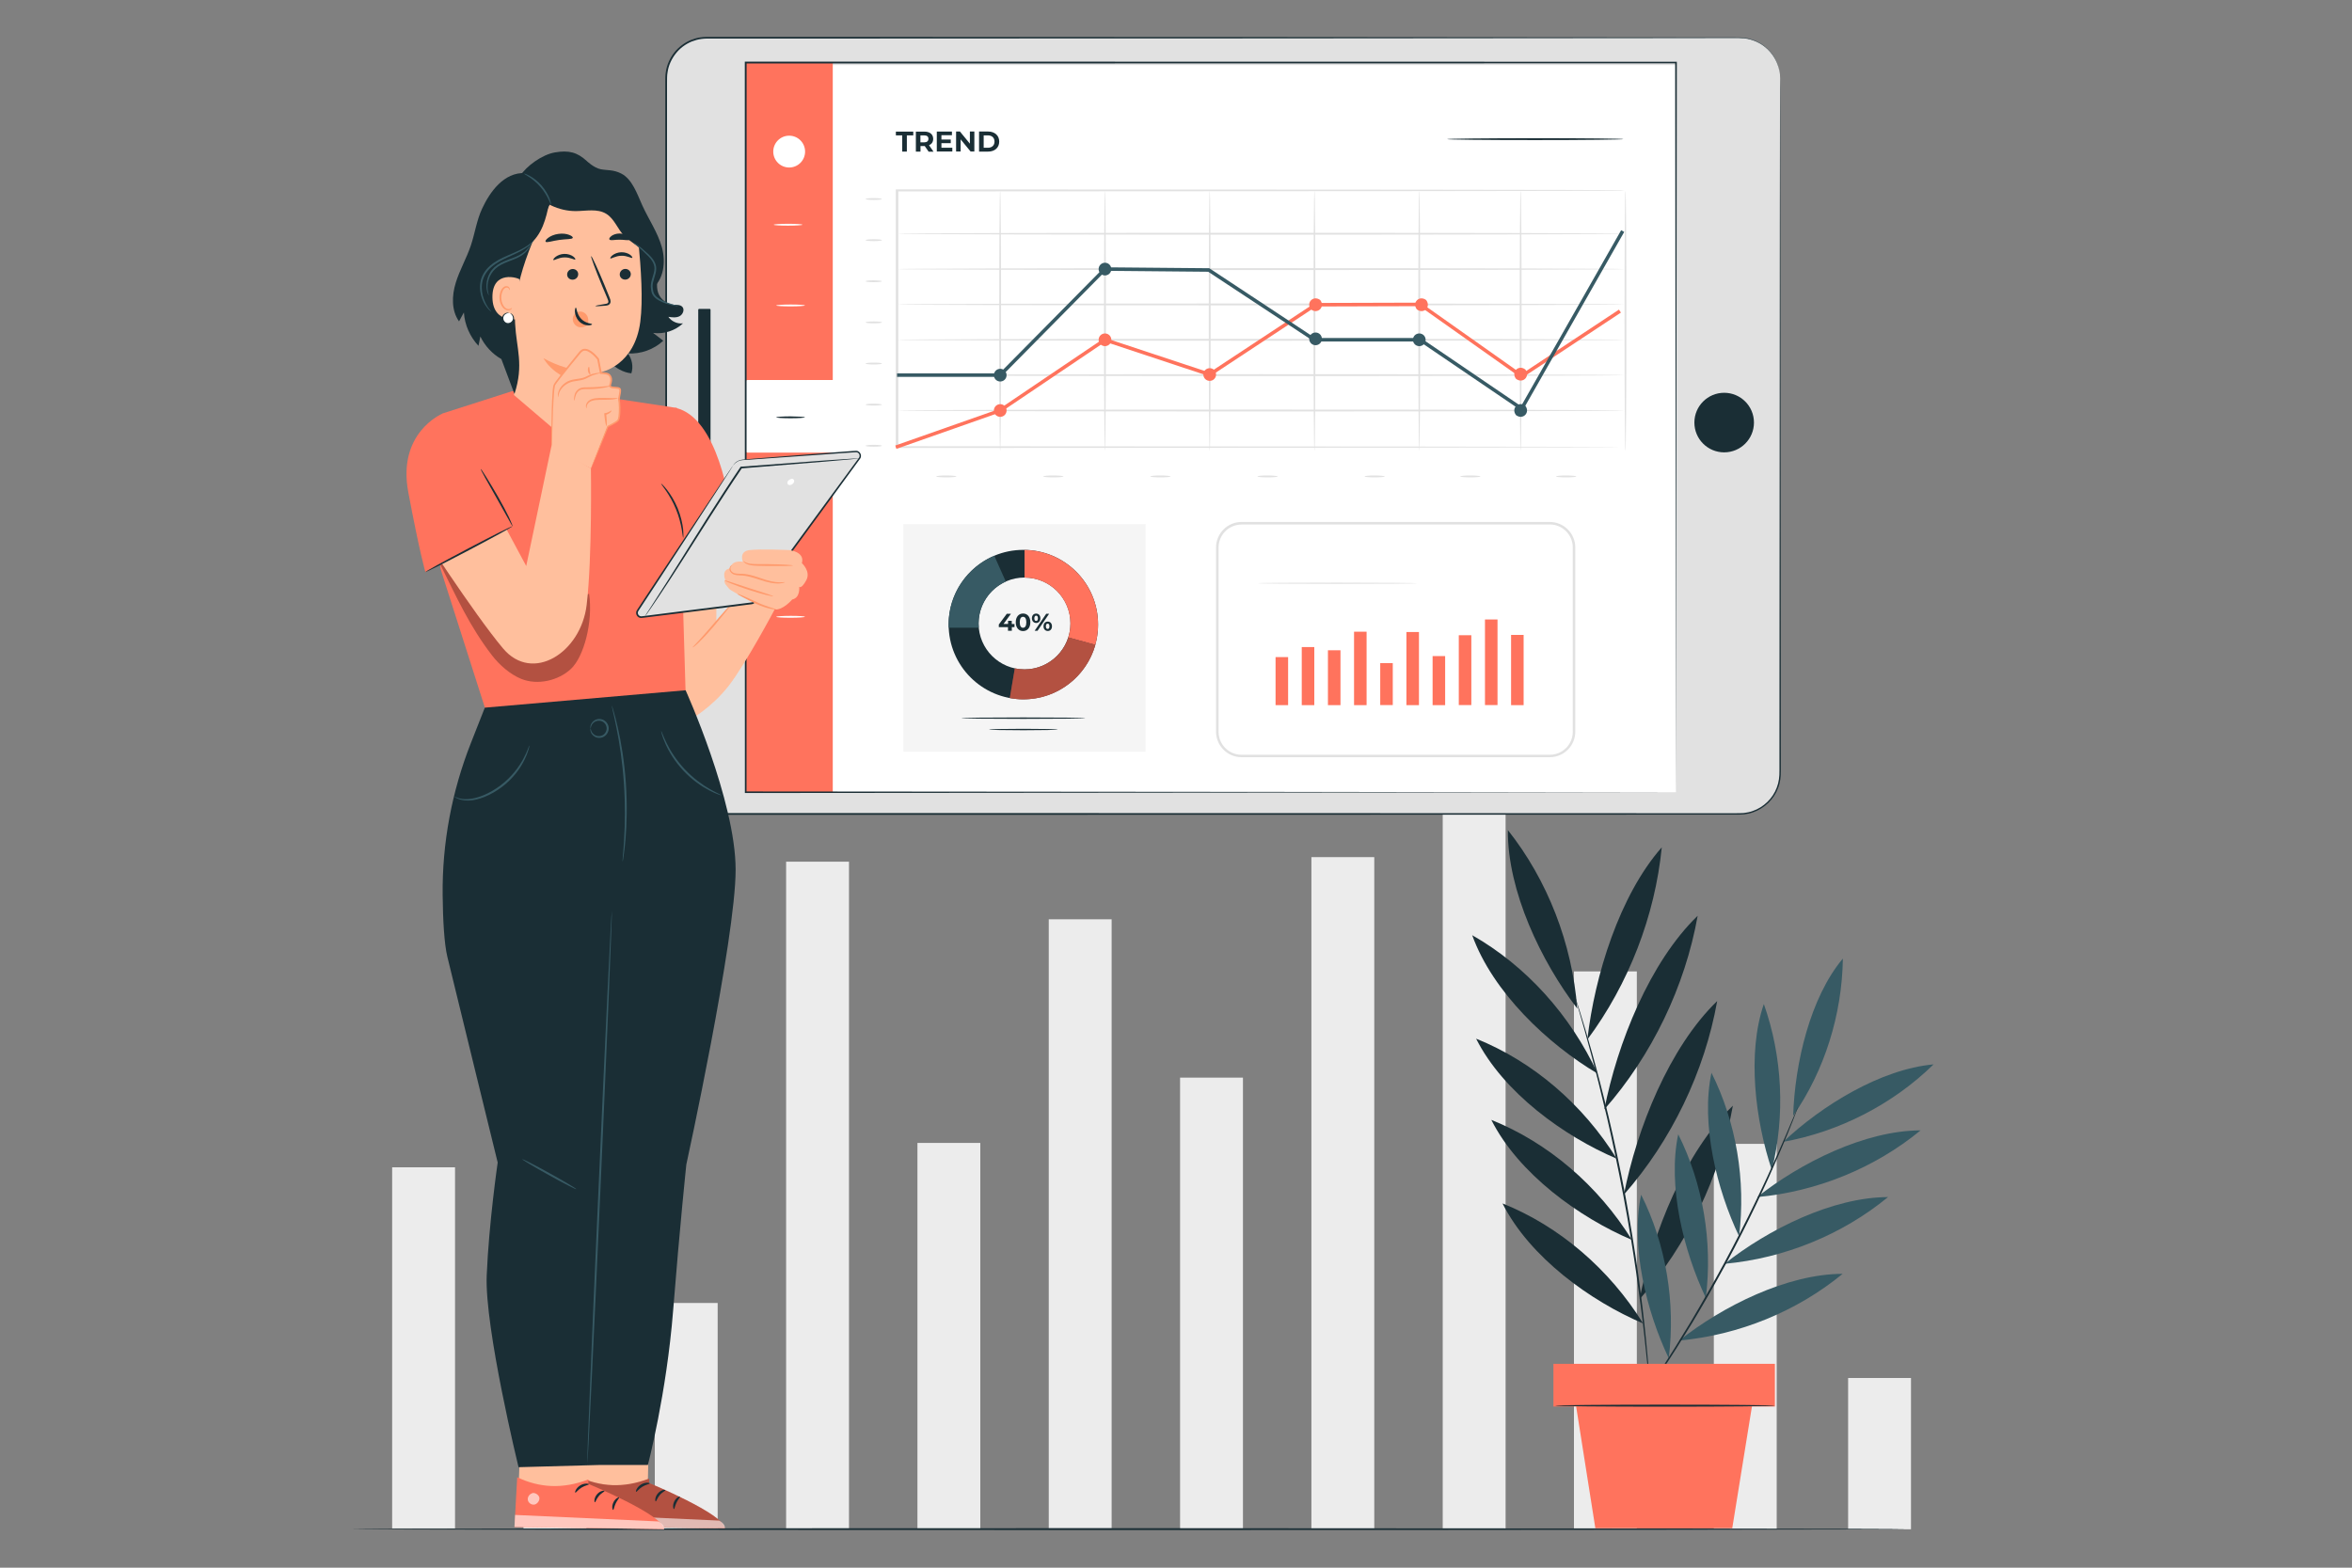 <?xml version="1.0" encoding="utf-8"?>
<!-- Generator: Adobe Illustrator 24.0.1, SVG Export Plug-In . SVG Version: 6.00 Build 0)  -->
<svg version="1.1" id="Layer_1" xmlns="http://www.w3.org/2000/svg" xmlns:xlink="http://www.w3.org/1999/xlink" x="0px" y="0px"
	 viewBox="0 0 3000 2000" style="enable-background:new 0 0 3000 2000;" xml:space="preserve">
<rect x="0" y="0" width="3000" height="2000" fill="#808080" stroke="none"/>
<style type="text/css">
	.st0{fill:#ECECEC;}
	.st1{fill:#1A2E35;}
	.st2{opacity:0.5;}
	.st3{fill:#375A64;}
	.st4{fill:#FF735D;}
	.st5{fill:#E1E1E1;}
	.st6{fill:#FFFFFF;}
	.st7{fill:#F5F5F5;}
	.st8{opacity:0.3;}
	.st9{fill:#FFBF9D;}
	.st10{fill:#FF9A6C;}
	.st11{opacity:0.6;}
</style>
<g>
	<g>
		<g>
			<g>
				<g>
					<g>
						<g>
							<rect x="1170.2" y="1458.1" class="st0" width="80.2" height="491.8"/>
						</g>
					</g>
				</g>
			</g>
			<g>
				<g>
					<g>
						<g>
							<rect x="2186" y="1459.3" class="st0" width="80.2" height="491.8"/>
						</g>
					</g>
				</g>
			</g>
			<g>
				<g>
					<g>
						<g>
							<rect x="2357.3" y="1758" class="st0" width="80.2" height="193"/>
						</g>
					</g>
				</g>
			</g>
			<g>
				<g>
					<g>
						<g>
							<rect x="500.2" y="1489.2" class="st0" width="80.2" height="460.7"/>
						</g>
					</g>
				</g>
			</g>
			<g>
				<g>
					<g>
						<g>
							<rect x="667.7" y="1136.8" class="st0" width="80.2" height="813.1"/>
						</g>
					</g>
				</g>
			</g>
			<g>
				<g>
					<g>
						<g>
							<rect x="835.2" y="1662.3" class="st0" width="80.2" height="287.6"/>
						</g>
					</g>
				</g>
			</g>
			<g>
				<g>
					<g>
						<g>
							<rect x="1002.7" y="1099.3" class="st0" width="80.2" height="850.6"/>
						</g>
					</g>
				</g>
			</g>
			<g>
				<g>
					<g>
						<g>
							<rect x="1337.7" y="1172.8" class="st0" width="80.2" height="777"/>
						</g>
					</g>
				</g>
			</g>
			<g>
				<g>
					<g>
						<g>
							<rect x="1505.2" y="1374.8" class="st0" width="80.2" height="575.1"/>
						</g>
					</g>
				</g>
			</g>
			<g>
				<g>
					<g>
						<g>
							<rect x="1672.7" y="1093.5" class="st0" width="80.2" height="856.4"/>
						</g>
					</g>
				</g>
			</g>
			<g>
				<g>
					<g>
						<g>
							<rect x="1840.2" y="946.8" class="st0" width="80.2" height="1003.1"/>
						</g>
					</g>
				</g>
			</g>
			<g>
				<g>
					<g>
						<g>
							<rect x="2007.6" y="1239.3" class="st0" width="80.2" height="710.6"/>
						</g>
					</g>
				</g>
			</g>
		</g>
	</g>
</g>
<g>
	<g>
		<path class="st1" d="M2431.8,1950.8c0,0.6-444.2,1.2-992.1,1.2c-548.1,0-992.2-0.5-992.2-1.2c0-0.6,444.1-1.2,992.2-1.2
			C1987.5,1949.7,2431.8,1950.2,2431.8,1950.8z"/>
	</g>
</g>
<g>
	<g>
		<g>
			<g>
				<g>
					<g>
						<g>
							<path class="st1" d="M2095.8,1688.4c-67.1-28.5-144.7-84.4-179.3-153.1C1988.8,1564.3,2052.6,1618.8,2095.8,1688.4"/>
						</g>
					</g>
				</g>
			</g>
			<g>
				<g>
					<g>
						<g>
							<path class="st1" d="M2081.5,1581.8c-67.1-28.5-144.7-84.4-179.3-153.1C1974.6,1457.8,2038.3,1512.2,2081.5,1581.8"/>
						</g>
					</g>
				</g>
			</g>
			<g>
				<g>
					<g>
						<g>
							<path class="st1" d="M2062.1,1478.2c-67.1-28.5-144.7-84.4-179.3-153.1C1955.2,1354.2,2018.9,1408.6,2062.1,1478.2"/>
						</g>
					</g>
				</g>
			</g>
			<g>
				<g>
					<g>
						<g>
							<path class="st1" d="M2037.8,1369.7c-63.3-37.5-133.8-103.8-160-176.6C1946.2,1232,2003.1,1294.8,2037.8,1369.7"/>
						</g>
					</g>
				</g>
			</g>
			<g>
				<g>
					<g>
						<g>
							<path class="st1" d="M2011.8,1286.7c-46.1-60.3-89.1-150-88.5-227.7C1973.8,1122.6,2005.3,1203.6,2011.8,1286.7"/>
						</g>
					</g>
				</g>
			</g>
			<g>
				<g>
					<g>
						<g>
							<path class="st1" d="M2024.7,1326.2c9.3-81.5,41-184,94.9-245.2C2111,1168.4,2077.3,1255.6,2024.7,1326.2"/>
						</g>
					</g>
				</g>
			</g>
			<g>
				<g>
					<g>
						<g>
							<path class="st1" d="M2046.4,1415.3c16.4-84.1,57.9-188,119-247C2149.3,1258.6,2107,1346.4,2046.4,1415.3"/>
						</g>
					</g>
				</g>
			</g>
			<g>
				<g>
					<g>
						<g>
							<path class="st1" d="M2071.3,1524.1c16.4-84.1,57.9-188,119-247C2174.2,1367.3,2131.9,1455.2,2071.3,1524.1"/>
						</g>
					</g>
				</g>
			</g>
			<g>
				<g>
					<g>
						<g>
							<path class="st1" d="M2091.3,1657.6c16.4-84.1,57.9-188,119-247C2194.2,1500.8,2151.9,1588.7,2091.3,1657.6"/>
						</g>
					</g>
				</g>
			</g>
			<g>
				<g>
					<g>
						<g>
							<g>
								<path class="st1" d="M2008.7,1270.7c0,0,0.2,0.4,0.5,1.3c0.3,1,0.8,2.2,1.3,3.8c1.1,3.5,2.7,8.4,4.6,14.5
									c4,12.6,9.5,31,15.9,53.9c6.4,22.8,13.5,50.2,20.8,80.6c7.2,30.5,14.4,64.2,21.2,99.8c6.6,35.6,12.1,69.6,16.5,100.7
									c4.3,31.1,7.6,59.1,9.9,82.7c2.3,23.6,4,42.7,4.8,55.9c0.4,6.5,0.7,11.6,1,15.2c0.1,1.6,0.1,2.9,0.2,4c0,0.9,0,1.4,0,1.4
									c0,0-0.1-0.5-0.2-1.3c-0.1-1-0.3-2.3-0.4-3.9c-0.3-3.7-0.8-8.8-1.4-15.2c-1.1-13.2-3-32.3-5.6-55.8
									c-2.5-23.6-6.1-51.5-10.5-82.5c-4.5-31-10-65-16.7-100.5c-6.7-35.5-13.9-69.2-20.9-99.7c-7.2-30.5-14-57.8-20.2-80.7
									c-6.1-22.9-11.3-41.3-15.1-54.1c-1.8-6.2-3.2-11.1-4.2-14.7c-0.4-1.6-0.8-2.8-1-3.8
									C2008.8,1271.2,2008.7,1270.7,2008.7,1270.7z"/>
							</g>
						</g>
					</g>
				</g>
			</g>
		</g>
		<g class="st2">
			<g>
				<g>
					<g>
						<g>
							<path d="M2011.8,1286.7"/>
						</g>
					</g>
				</g>
			</g>
		</g>
		<g>
			<g>
				<g>
					<g>
						<g>
							<path class="st3" d="M2128.5,1732.8c-28.4-59.5-49.1-143.3-35.2-208.6C2124.9,1587.3,2137.4,1661.5,2128.5,1732.8"/>
						</g>
					</g>
				</g>
			</g>
			<g>
				<g>
					<g>
						<g>
							<path class="st3" d="M2175.8,1655.7c-28.4-59.5-49.1-143.3-35.2-208.6C2172.2,1510.2,2184.7,1584.4,2175.8,1655.7"/>
						</g>
					</g>
				</g>
			</g>
			<g>
				<g>
					<g>
						<g>
							<path class="st3" d="M2218.2,1577.2c-28.4-59.5-49.1-143.3-35.2-208.6C2214.6,1431.8,2227.1,1506,2218.2,1577.2"/>
						</g>
					</g>
				</g>
			</g>
			<g>
				<g>
					<g>
						<g>
							<path class="st3" d="M2260,1492.7c-21.1-63-31.8-148.9-10.2-211.8C2273.6,1348,2277.2,1423.3,2260,1492.7"/>
						</g>
					</g>
				</g>
			</g>
			<g>
				<g>
					<g>
						<g>
							<path class="st3" d="M2287.2,1423.5c2.1-67.1,21.8-151.1,63.4-200.6C2349.6,1294.8,2327,1366.1,2287.2,1423.5"/>
						</g>
					</g>
				</g>
			</g>
			<g>
				<g>
					<g>
						<g>
							<path class="st3" d="M2274.6,1456.7c49.3-46.5,124.3-92.7,191.7-98.8C2414.4,1408.7,2346.2,1443.8,2274.6,1456.7"/>
						</g>
					</g>
				</g>
			</g>
			<g>
				<g>
					<g>
						<g>
							<path class="st3" d="M2241.3,1527.2c55.3-43.8,137.4-84.9,208.4-85.1C2391.4,1490.1,2317.3,1520.3,2241.3,1527.2"/>
						</g>
					</g>
				</g>
			</g>
			<g>
				<g>
					<g>
						<g>
							<path class="st3" d="M2199.8,1612.3c55.3-43.8,137.4-84.9,208.4-85.1C2349.8,1575.2,2275.7,1605.4,2199.8,1612.3"/>
						</g>
					</g>
				</g>
			</g>
			<g>
				<g>
					<g>
						<g>
							<path class="st3" d="M2141.9,1710.2c55.3-43.8,137.4-84.9,208.4-85.1C2291.9,1673.1,2217.8,1703.3,2141.9,1710.2"/>
						</g>
					</g>
				</g>
			</g>
			<g>
				<g>
					<g>
						<g>
							<g>
								<path class="st1" d="M2293.6,1411.3c0,0-0.1,0.4-0.3,1.1c-0.3,0.9-0.7,1.9-1.1,3.2c-1.1,3-2.7,7-4.6,12.1
									c-4,10.5-10.2,25.5-18.1,43.9c-15.8,36.9-39.1,87.2-68.2,141c-14.6,26.9-29.1,52.2-42.8,74.9
									c-13.8,22.7-26.5,42.8-37.7,59.5c-11.1,16.7-20.3,30.1-26.8,39.2c-3.2,4.4-5.7,7.9-7.6,10.5c-0.8,1.1-1.5,2-2,2.7
									c-0.5,0.6-0.7,0.9-0.8,0.9c0,0,0.2-0.4,0.5-1c0.5-0.8,1.1-1.7,1.8-2.8c1.8-2.6,4.1-6.2,7.2-10.7
									c6.3-9.3,15.3-22.8,26.2-39.6c10.9-16.8,23.5-37,37.2-59.7c13.5-22.8,28-48,42.6-74.9c29-53.8,52.6-103.9,68.8-140.6
									c8.1-18.3,14.5-33.2,18.8-43.6c2.1-5,3.8-9,5.1-11.9c0.6-1.2,1-2.2,1.4-3.1C2293.4,1411.6,2293.6,1411.3,2293.6,1411.3z"/>
							</g>
						</g>
					</g>
				</g>
			</g>
		</g>
	</g>
	<g>
		<g>
			<g>
				<polygon class="st4" points="2263.9,1739.9 1981.4,1739.9 1981.4,1794.4 2010.4,1794.4 2034.9,1949.7 2209.5,1949.7 
					2234.6,1794.4 2263.9,1794.4 				"/>
			</g>
		</g>
	</g>
	<g>
		<g>
			<g>
				<g>
					<path class="st1" d="M2263.9,1793.3c0-0.7-62.8-1.3-140.2-1.3c-77.5,0-140.2,0.6-140.2,1.3s62.8,1.3,140.2,1.3
						C2201.1,1794.6,2263.9,1794,2263.9,1793.3z"/>
				</g>
			</g>
		</g>
	</g>
</g>
<g>
	<g>
		<g>
			<g>
				<g>
					<g>
						<g>
							<g>
								<g>
									<g>
										<g>
											<g>
												<g>
													<g>
														<g>
															<g>
																<g>
																	<path class="st5" d="M2270.6,99.9v886.6c0,28.6-23.2,51.8-51.8,51.8H901.5c-28.6,0-51.8-23.2-51.8-51.8V99.9
																		c0-28.6,23.2-51.8,51.8-51.8h1317.4C2247.4,48.1,2270.6,71.3,2270.6,99.9z"/>
																</g>
																<g>
																	<g>
																		<path class="st1" d="M2270.6,99.9c0,0-0.1-1-0.2-3.1c-0.1-2-0.4-5.1-1.4-9c-0.9-3.9-2.7-8.7-5.6-13.8
																			c-3-5.1-7.4-10.6-13.7-15.3c-3.1-2.4-6.8-4.4-10.8-6.2c-4.1-1.5-8.5-3-13.3-3.5c-4.8-0.6-9.9-0.5-15.2-0.5
																			c-5.3,0-10.9,0-16.6,0c-23.1,0-49.6,0.1-79.6,0.1c-119.8,0.1-293.1,0.2-507.2,0.4c-107.1,0-224.3,0.1-350.2,0.1
																			c-62.9,0-128.1,0-195.1,0.1c-33.5,0-67.6,0-102,0c-17.2,0-34.6,0-52.1,0c-4.4,0-8.7-0.1-13,0.5
																			c-4.3,0.5-8.4,1.8-12.4,3.3c-7.9,3.3-15.1,8.6-20.4,15.5c-5.3,6.8-9.1,15-10.3,23.6c-0.8,4.3-0.6,8.7-0.7,13.2
																			l0,13.4c0,17.9,0,35.9,0,54.1c0,36.2,0,72.9,0,110c0,74.1,0,149.8,0,226.8c0,154,0,313.5,0,476.9
																			c0.1,5,0.7,10,2.2,14.8c1.5,4.7,3.6,9.3,6.4,13.5c2.8,4.1,6.2,7.8,10,11c3.9,3.1,8.2,5.7,12.7,7.6
																			c4.6,1.9,9.5,3,14.4,3.6c4.9,0.4,10,0.2,15.1,0.3c10.1,0,20.2,0,30.3,0c40.3,0,80.4,0,120.2,0c79.6,0,158,0,235,0
																			c154.1,0,302.7,0,444.3,0.1c141.6,0,276.1,0.1,402,0.1c15.7,0,31.3,0,46.8,0c7.7,0,15.4,0,23.1,0
																			c3.9,0,7.6,0,11.3-0.3c3.7-0.5,7.4-1.2,10.9-2.5c14.1-4.8,25.7-16.1,30.8-29.9c2.7-6.9,3.5-14.1,3.4-21.5
																			c0-7.4,0-14.7,0-22c0-58.4,0.1-114.5,0.1-168.1c0.2-214.1,0.3-387.4,0.4-507.2c0.1-59.9,0.2-106.3,0.2-137.9
																			c0.1-15.7,0.1-27.8,0.1-35.9C2270.5,104,2270.6,99.9,2270.6,99.9s0.1,4.1,0.1,12.2c0,8.1,0.1,20.1,0.1,35.9
																			c0.1,31.5,0.1,78,0.2,137.9c0.1,119.8,0.2,293,0.4,507.2c0,53.5,0,109.6,0.1,168.1c0,7.3,0,14.6,0,22
																			c0.1,7.4-0.7,15.1-3.5,22.1c-5.3,14.3-17.3,25.9-31.9,31c-3.6,1.3-7.5,2.1-11.3,2.6c-3.9,0.4-7.8,0.4-11.6,0.4
																			c-7.7,0-15.4,0-23.1,0c-15.5,0-31.1,0-46.8,0c-125.9,0-260.4,0.1-402,0.1c-141.6,0-290.2,0-444.3,0.1
																			c-77,0-155.4,0-235,0c-39.8,0-79.9,0-120.2,0c-10.1,0-20.2,0-30.3,0c-5.1,0-10.1,0.1-15.3-0.3
																			c-5.1-0.6-10.2-1.8-15-3.8c-4.8-2.1-9.3-4.7-13.3-8c-4-3.4-7.5-7.2-10.4-11.5c-2.9-4.4-5.1-9.1-6.6-14.1
																			c-1.5-5-2.2-10.2-2.3-15.4c0-163.4,0-322.8,0-476.9c0-77,0-152.7,0-226.8c0-37,0-73.7,0-110c0-18.1,0-36.1,0-54.1
																			l0-13.4c0-4.4-0.1-9,0.7-13.5c1.3-9,5.2-17.5,10.7-24.6c5.6-7.1,13-12.6,21.3-16.1c4.2-1.6,8.5-3,12.9-3.4
																			c4.4-0.6,8.9-0.5,13.2-0.5c17.5,0,34.8,0,52.1,0c34.5,0,68.5,0,102,0c67.1,0,132.2,0,195.1,0.1
																			c125.9,0.1,243.2,0.1,350.2,0.1c214.1,0.2,387.4,0.3,507.2,0.4c29.9,0,56.5,0.1,79.6,0.1c5.8,0,11.3,0,16.6,0
																			c5.3,0,10.4-0.1,15.3,0.5c4.9,0.5,9.3,2.1,13.5,3.6c4,1.9,7.7,3.9,10.8,6.3c6.3,4.8,10.8,10.3,13.8,15.5
																			c2.9,5.2,4.7,10,5.5,14c0.9,3.9,1.2,7,1.3,9C2270.6,98.8,2270.6,99.9,2270.6,99.9z"/>
																	</g>
																</g>
															</g>
														</g>
													</g>
												</g>
											</g>
										</g>
									</g>
									<g>
										<g>
											<g>
												<g>
													<g>
														<g>
															<g>
																
																	<rect x="1080.5" y="-46.5" transform="matrix(6.123234e-17 -1 1 6.123234e-17 997.561 2091.197)" class="st6" width="927.7" height="1186.6"/>
															</g>
														</g>
													</g>
												</g>
											</g>
										</g>
									</g>
									<g>
										<g>
											<g>
												<g>
													<g>
														<g>
															<g>
																<circle class="st1" cx="2199.2" cy="539.1" r="38"/>
															</g>
														</g>
													</g>
												</g>
											</g>
										</g>
									</g>
									<g>
										<g>
											<g>
												<g>
													<g>
														<g>
															<g>
																<path class="st1" d="M906.3,395.3V691c0,0.7-0.5,1.2-1.2,1.2h-13.3c-0.7,0-1.2-0.5-1.2-1.2V395.3
																	c0-0.7,0.5-1.2,1.2-1.2h13.3C905.8,394,906.3,394.6,906.3,395.3z"/>
															</g>
														</g>
													</g>
												</g>
											</g>
										</g>
									</g>
								</g>
							</g>
						</g>
					</g>
				</g>
			</g>
		</g>
		<g>
			<g>
				<g>
					<g>
						<g>
							<rect x="951.1" y="79.8" class="st4" width="111.1" height="930.9"/>
						</g>
					</g>
				</g>
				<g>
					<g>
						<g>
							<path class="st6" d="M1067,577.4H953.4c-1.3,0-2.4-1.1-2.4-2.4v-87.8c0-1.3,1.1-2.4,2.4-2.4H1067V577.4z"/>
						</g>
					</g>
				</g>
				<g>
					<g>
						<g>
							<path class="st6" d="M1006.6,213.7L1006.6,213.7c-11.2,0-20.3-9.1-20.3-20.3l0,0c0-11.2,9.1-20.3,20.3-20.3h0
								c11.2,0,20.3,9.1,20.3,20.3l0,0C1026.9,204.6,1017.8,213.7,1006.6,213.7z"/>
						</g>
					</g>
				</g>
				<g>
					<g>
						<path class="st6" d="M1023.5,286.7c0,0.6-8.2,1.2-18.3,1.2c-10.1,0-18.3-0.5-18.3-1.2c0-0.6,8.2-1.2,18.3-1.2
							C1015.3,285.5,1023.5,286,1023.5,286.7z"/>
					</g>
				</g>
				<g>
					<g>
						<path class="st6" d="M1026.7,389.7c0,0.6-8.2,1.2-18.3,1.2c-10.1,0-18.3-0.5-18.3-1.2c0-0.6,8.2-1.2,18.3-1.2
							C1018.6,388.5,1026.7,389,1026.7,389.7z"/>
					</g>
				</g>
				<g>
					<g>
						<path class="st6" d="M1026.7,651.7c0,0.6-8.2,1.2-18.3,1.2c-10.1,0-18.3-0.5-18.3-1.2s8.2-1.2,18.3-1.2
							C1018.6,650.5,1026.7,651.1,1026.7,651.7z"/>
					</g>
				</g>
				<g>
					<g>
						<path class="st6" d="M1026.7,786.9c0,0.6-8.2,1.2-18.3,1.2c-10.1,0-18.3-0.5-18.3-1.2c0-0.6,8.2-1.2,18.3-1.2
							C1018.6,785.7,1026.7,786.2,1026.7,786.9z"/>
					</g>
				</g>
				<g>
					<g>
						<path class="st1" d="M1026.7,532.4c0,0.6-8.2,1.2-18.3,1.2c-10.1,0-18.3-0.5-18.3-1.2c0-0.6,8.2-1.2,18.3-1.2
							C1018.6,531.3,1026.7,531.8,1026.7,532.4z"/>
					</g>
				</g>
			</g>
		</g>
	</g>
	<g>
		<g>
			<path class="st1" d="M2137.7,1010.7c0-8-0.4-369.3-1-930.9l1,1c-338.3,0.1-746.8,0.1-1186.5,0.2h-0.1l1.2-1.2
				c0,335.7-0.1,653.2-0.1,930.9l-1-1C1655.6,1010.2,2128.5,1010.7,2137.7,1010.7c-9.2,0-482.1,0.4-1186.6,1l-1,0v-1
				c0-277.7-0.1-595.1-0.1-930.9v-1.2h1.2h0.1c439.8,0.1,848.2,0.1,1186.5,0.2l1,0l0,1C2138.1,641.3,2137.7,1002.6,2137.7,1010.7z"
				/>
		</g>
	</g>
	<g>
		<g>
			<g>
				<g>
					<g>
						<g>
							<g>
								<rect x="1760.5" y="846" class="st4" width="16" height="53.5"/>
							</g>
						</g>
					</g>
					<g>
						<g>
							<g>
								<rect x="1627" y="838.3" class="st4" width="16" height="61.3"/>
							</g>
						</g>
					</g>
					<g>
						<g>
							<g>
								<rect x="1660.4" y="825.5" class="st4" width="16" height="74.1"/>
							</g>
						</g>
					</g>
					<g>
						<g>
							<g>
								<rect x="1693.8" y="829.6" class="st4" width="16" height="70"/>
							</g>
						</g>
					</g>
					<g>
						<g>
							<g>
								<rect x="1727.1" y="805.9" class="st4" width="16" height="93.7"/>
							</g>
						</g>
					</g>
					<g>
						<g>
							<g>
								<rect x="1793.9" y="806.3" class="st4" width="16" height="93.3"/>
							</g>
						</g>
					</g>
					<g>
						<g>
							<g>
								<rect x="1827.3" y="837" class="st4" width="16" height="62.6"/>
							</g>
						</g>
					</g>
					<g>
						<g>
							<g>
								<rect x="1860.7" y="810.4" class="st4" width="16" height="89.1"/>
							</g>
						</g>
					</g>
					<g>
						<g>
							<g>
								<rect x="1894.1" y="790.3" class="st4" width="16" height="109.2"/>
							</g>
						</g>
					</g>
					<g>
						<g>
							<g>
								<rect x="1927.4" y="810" class="st4" width="16" height="89.6"/>
							</g>
						</g>
					</g>
				</g>
			</g>
		</g>
		<g>
			<g>
				<g>
					<path class="st5" d="M1976.8,966h-393.2c-17.9,0-32.5-14.6-32.5-32.5V698.4c0-17.9,14.6-32.5,32.5-32.5h393.2
						c17.9,0,32.5,14.6,32.5,32.5v235.1C2009.3,951.4,1994.7,966,1976.8,966z M1583.6,669.2c-16.1,0-29.3,13.1-29.3,29.3v235.1
						c0,16.1,13.1,29.3,29.3,29.3h393.2c16.1,0,29.3-13.1,29.3-29.3V698.4c0-16.1-13.1-29.3-29.3-29.3H1583.6z"/>
				</g>
			</g>
		</g>
		<g>
			<g>
				<g>
					<g>
						<path class="st5" d="M1807.5,744.1c0,0.5-45.5,0.8-101.6,0.8c-56.1,0-101.6-0.4-101.6-0.8c0-0.5,45.5-0.8,101.6-0.8
							C1762,743.3,1807.5,743.7,1807.5,744.1z"/>
					</g>
				</g>
			</g>
		</g>
	</g>
	<g>
		<g>
			<polygon class="st7" points="1152.2,668.6 1152.2,959 1187.4,959 1235.7,959 1461.2,959 1461.2,668.6 			"/>
		</g>
		<g>
			<g>
				<g>
					<g>
						<g>
							<g>
								<g>
									<path class="st1" d="M1305.3,701.5c-52.6,0-95.3,42.7-95.3,95.3c0,52.6,42.7,95.3,95.3,95.3c52.6,0,95.3-42.7,95.3-95.3
										C1400.7,744.2,1358,701.5,1305.3,701.5z M1306.8,854c-32.3,0-58.6-26.2-58.6-58.6c0-32.3,26.2-58.6,58.6-58.6
										c32.3,0,58.6,26.2,58.6,58.6C1365.3,827.7,1339.1,854,1306.8,854z"/>
								</g>
							</g>
						</g>
					</g>
					<g>
						<g>
							<g>
								<g>
									<g>
										<path class="st4" d="M1306.8,701.6c0,10.1,0,23.8,0,35.3c32.3,0,58.5,26.2,58.5,58.6c0,6.2-1,12.2-2.7,17.8l34.5,9.4
											c2.3-8.2,3.5-16.8,3.5-25.7C1400.7,744.7,1358.8,702.3,1306.8,701.6z"/>
									</g>
								</g>
							</g>
						</g>
						<g>
							<g>
								<g>
									<g>
										<path class="st3" d="M1248.2,795.4c0-23.8,14.3-44.3,34.7-53.5l-14.7-32.9c-34.2,14.5-58.3,48.3-58.3,87.8
											c0,1.3,0,2.7,0.1,4h38.4C1248.3,799.1,1248.2,797.2,1248.2,795.4z"/>
									</g>
								</g>
							</g>
						</g>
						<g>
							<g>
								<g>
									<g>
										<path class="st4" d="M1306.8,854c-4.3,0-8.4-0.5-12.4-1.3c-1.5,8.5-4.3,25-6.4,37.9c5.6,1,11.4,1.6,17.4,1.6
											c43.7,0,80.6-29.5,91.8-69.6l-34.5-9.4C1355.1,836.8,1332.9,854,1306.8,854z"/>
									</g>
								</g>
							</g>
						</g>
						<g class="st8">
							<g>
								<g>
									<g>
										<path d="M1306.8,854c-4.3,0-8.4-0.5-12.4-1.3c-1.5,8.5-4.3,25-6.4,37.9c5.6,1,11.4,1.6,17.4,1.6
											c43.7,0,80.6-29.5,91.8-69.6l-34.5-9.4C1355.1,836.8,1332.9,854,1306.8,854z"/>
									</g>
								</g>
							</g>
						</g>
					</g>
				</g>
				<g>
					<g>
						<g>
							<g>
								<path class="st1" d="M1294.1,800.1h-3.5v4.6h-4.9v-4.6H1274v-3.4l10.2-13.7h5.3l-9.5,13h5.8V792h4.7v4.1h3.5V800.1z"/>
							</g>
						</g>
					</g>
					<g>
						<g>
							<g>
								<path class="st1" d="M1295.6,793.9c0-7.1,4-11.2,9.3-11.2c5.4,0,9.3,4.1,9.3,11.2c0,7.1-3.9,11.2-9.3,11.2
									C1299.6,805.1,1295.6,801,1295.6,793.9z M1309.1,793.9c0-4.9-1.7-7-4.2-7c-2.5,0-4.2,2-4.2,7c0,4.9,1.7,7,4.2,7
									C1307.4,800.8,1309.1,798.8,1309.1,793.9z"/>
							</g>
						</g>
					</g>
					<g>
						<g>
							<g>
								<path class="st1" d="M1316.2,788.8c0-3.7,2.2-6,5.4-6c3.2,0,5.4,2.3,5.4,6c0,3.7-2.2,6-5.4,6
									C1318.5,794.7,1316.2,792.4,1316.2,788.8z M1323.9,788.8c0-2.3-0.9-3.4-2.3-3.4c-1.3,0-2.3,1.1-2.3,3.4
									c0,2.3,0.9,3.4,2.3,3.4C1323,792.2,1323.9,791.1,1323.9,788.8z M1334.5,783h3.7l-14.8,21.7h-3.7L1334.5,783z M1331,799
									c0-3.7,2.2-6,5.4-6c3.2,0,5.4,2.3,5.4,6c0,3.7-2.2,6-5.4,6C1333.2,804.9,1331,802.6,1331,799z M1338.6,799
									c0-2.3-0.9-3.4-2.3-3.4c-1.3,0-2.3,1.1-2.3,3.4c0,2.3,0.9,3.4,2.3,3.4C1337.7,802.4,1338.6,801.3,1338.6,799z"/>
							</g>
						</g>
					</g>
				</g>
			</g>
			<g>
				<g>
					<g>
						<g>
							<g>
								<g>
									<path class="st1" d="M1384.2,916.2c0,0.5-35.3,0.9-78.9,0.9c-43.6,0-78.9-0.4-78.9-0.9s35.3-0.9,78.9-0.9
										C1348.9,915.3,1384.2,915.7,1384.2,916.2z"/>
								</g>
							</g>
						</g>
					</g>
				</g>
				<g>
					<g>
						<g>
							<g>
								<g>
									<path class="st1" d="M1349.1,930.7c0,0.5-19.6,0.9-43.7,0.9c-24.2,0-43.8-0.4-43.8-0.9s19.6-0.9,43.8-0.9
										C1329.5,929.8,1349.1,930.2,1349.1,930.7z"/>
								</g>
							</g>
						</g>
					</g>
				</g>
			</g>
		</g>
	</g>
	<g>
		<g>
			<g>
				<path class="st5" d="M2072.1,243.1c0,0-1.6,0.1-4.6,0.1c-3.1,0-7.7,0.1-13.6,0.1c-12,0-29.6,0.1-52.4,0.2
					c-45.7,0.1-112.1,0.2-195,0.3c-165.9,0.1-397.8,0.2-662.3,0.4l1.6-1.2c0,52,0,106,0,161.3c0,56.9,0,112.5,0,166.2l-1.6-1.2
					c262.8,0.2,493.1,0.3,657.7,0.4c82.2,0.1,148.1,0.3,193.4,0.3c22.6,0.1,40.1,0.2,52,0.2c5.9,0,10.3,0.1,13.4,0.1
					c3,0,4.6,0.1,4.6,0.1s-1.5,0.1-4.6,0.1c-3.1,0-7.6,0.1-13.4,0.1c-11.9,0-29.4,0.1-52,0.2c-45.4,0.1-111.2,0.2-193.4,0.3
					c-164.6,0.1-394.9,0.2-657.7,0.4l-1.6,0l0-1.2c0-53.7,0-109.2,0-166.2c0-55.2,0-109.2,0-161.3v-1.2l1.6,0
					c264.5,0.2,496.4,0.3,662.3,0.4c82.9,0.1,149.2,0.3,195,0.3c22.8,0.1,40.4,0.2,52.4,0.2c5.9,0,10.4,0.1,13.6,0.1
					C2070.5,243,2072.1,243.1,2072.1,243.1z"/>
			</g>
		</g>
		<g>
			<g>
				<path class="st5" d="M2072.1,298.2c0,0.7-207.7,1.2-463.9,1.2c-256.3,0-463.9-0.5-463.9-1.2c0-0.7,207.7-1.2,463.9-1.2
					C1864.4,297,2072.1,297.5,2072.1,298.2z"/>
			</g>
		</g>
		<g>
			<g>
				<path class="st5" d="M2072.1,343.3c0,0.7-207.7,1.2-463.9,1.2c-256.3,0-463.9-0.5-463.9-1.2c0-0.7,207.7-1.2,463.9-1.2
					C1864.4,342.1,2072.1,342.6,2072.1,343.3z"/>
			</g>
		</g>
		<g>
			<g>
				<path class="st5" d="M2072.1,388.4c0,0.7-207.7,1.2-463.9,1.2c-256.3,0-463.9-0.5-463.9-1.2c0-0.7,207.7-1.2,463.9-1.2
					C1864.4,387.2,2072.1,387.7,2072.1,388.4z"/>
			</g>
		</g>
		<g>
			<g>
				<path class="st5" d="M2072.1,433.5c0,0.7-207.7,1.2-463.9,1.2c-256.3,0-463.9-0.5-463.9-1.2c0-0.7,207.7-1.2,463.9-1.2
					C1864.4,432.3,2072.1,432.8,2072.1,433.5z"/>
			</g>
		</g>
		<g>
			<g>
				<path class="st5" d="M2072.1,478.6c0,0.7-207.7,1.2-463.9,1.2c-256.3,0-463.9-0.5-463.9-1.2c0-0.7,207.7-1.2,463.9-1.2
					C1864.4,477.4,2072.1,477.9,2072.1,478.6z"/>
			</g>
		</g>
		<g>
			<g>
				<path class="st5" d="M1144.2,523.7c0-0.7,207.7-1.2,463.9-1.2c256.3,0,463.9,0.5,463.9,1.2c0,0.7-207.7,1.2-463.9,1.2
					C1352,524.9,1144.2,524.3,1144.2,523.7z"/>
			</g>
		</g>
		<g>
			<g>
				<path class="st5" d="M1275.7,575.5c-0.7,0-1.2-74.4-1.2-166.2c0-91.8,0.5-166.2,1.2-166.2c0.7,0,1.2,74.4,1.2,166.2
					C1276.9,501.1,1276.4,575.5,1275.7,575.5z"/>
			</g>
		</g>
		<g>
			<g>
				<path class="st5" d="M1409.4,575.5c-0.7,0-1.2-74.4-1.2-166.2c0-91.8,0.5-166.2,1.2-166.2c0.7,0,1.2,74.4,1.2,166.2
					C1410.6,501.1,1410,575.5,1409.4,575.5z"/>
			</g>
		</g>
		<g>
			<g>
				<path class="st5" d="M1543,575.5c-0.7,0-1.2-74.4-1.2-166.2c0-91.8,0.5-166.2,1.2-166.2c0.7,0,1.2,74.4,1.2,166.2
					C1544.2,501.1,1543.7,575.5,1543,575.5z"/>
			</g>
		</g>
		<g>
			<g>
				<path class="st5" d="M1676.6,575.5c-0.7,0-1.2-74.4-1.2-166.2c0-91.8,0.5-166.2,1.2-166.2s1.2,74.4,1.2,166.2
					C1677.8,501.1,1677.3,575.5,1676.6,575.5z"/>
			</g>
		</g>
		<g>
			<g>
				<path class="st5" d="M1810.3,575.5c-0.7,0-1.2-74.4-1.2-166.2c0-91.8,0.5-166.2,1.2-166.2c0.7,0,1.2,74.4,1.2,166.2
					C1811.5,501.1,1810.9,575.5,1810.3,575.5z"/>
			</g>
		</g>
		<g>
			<g>
				<path class="st5" d="M1939.6,575.5c-0.7,0-1.2-74.4-1.2-166.2c0-91.8,0.5-166.2,1.2-166.2c0.7,0,1.2,74.4,1.2,166.2
					C1940.8,501.1,1940.3,575.5,1939.6,575.5z"/>
			</g>
		</g>
		<g>
			<g>
				<path class="st5" d="M2073.3,575.5c-0.7,0-1.2-74.4-1.2-166.2c0-91.8,0.5-166.2,1.2-166.2c0.7,0,1.2,74.4,1.2,166.2
					C2074.5,501.1,2073.9,575.5,2073.3,575.5z"/>
			</g>
		</g>
		<g>
			<path class="st4" d="M1283.9,523.7c0,4.5-3.6,8.1-8.1,8.1c-4.5,0-8.1-3.6-8.1-8.1s3.6-8.1,8.1-8.1
				C1280.2,515.6,1283.9,519.2,1283.9,523.7z"/>
		</g>
		<g>
			<path class="st4" d="M1417.5,433.5c0,4.5-3.6,8.1-8.1,8.1s-8.1-3.6-8.1-8.1c0-4.5,3.6-8.1,8.1-8.1S1417.5,429,1417.5,433.5z"/>
		</g>
		<g>
			<path class="st4" d="M1551.1,477.8c0,4.5-3.6,8.1-8.1,8.1c-4.5,0-8.1-3.6-8.1-8.1c0-4.5,3.6-8.1,8.1-8.1
				C1547.5,469.7,1551.1,473.3,1551.1,477.8z"/>
		</g>
		<g>
			<path class="st4" d="M1684,382.8c6.6,8.7-3.2,18.6-11.9,11.9c0,0,0,0,0,0C1665.4,386,1675.3,376.2,1684,382.8z"/>
		</g>
		<g>
			<path class="st4" d="M1819.1,382.8c6.6,8.7-3.2,18.6-11.9,11.9c0,0,0,0,0,0C1800.6,386,1810.4,376.2,1819.1,382.8z"/>
		</g>
		<g>
			<path class="st4" d="M1945.6,471.4c6.6,8.7-3.2,18.6-11.9,11.9h0C1927,474.6,1936.9,464.7,1945.6,471.4z"/>
		</g>
		<g>
			<path class="st3" d="M1417.5,343.3c0,4.5-3.6,8.1-8.1,8.1s-8.1-3.6-8.1-8.1c0-4.5,3.6-8.1,8.1-8.1S1417.5,338.8,1417.5,343.3z"/>
		</g>
		<g>
			<path class="st3" d="M1283.9,478.6c0,4.5-3.6,8.1-8.1,8.1c-4.5,0-8.1-3.6-8.1-8.1c0-4.5,3.6-8.1,8.1-8.1
				C1280.2,470.5,1283.9,474.1,1283.9,478.6z"/>
		</g>
		<g>
			<path class="st3" d="M1945.6,517.7c6.6,8.7-3.2,18.5-11.9,11.9C1927,520.9,1936.9,511.1,1945.6,517.7z"/>
		</g>
		<g>
			<path class="st3" d="M1818.4,433.5c0,4.5-3.6,8.1-8.1,8.1c-4.5,0-8.1-3.6-8.1-8.1s3.6-8.1,8.1-8.1
				C1814.8,425.4,1818.4,429,1818.4,433.5z"/>
		</g>
		<g>
			<path class="st3" d="M1686.1,432.3c0,4.5-3.6,8.1-8.1,8.1s-8.1-3.6-8.1-8.1s3.6-8.1,8.1-8.1S1686.1,427.8,1686.1,432.3z"/>
		</g>
		<g>
			<g>
				<path class="st5" d="M1220,607.8c0,0.7-5.8,1.2-12.9,1.2c-7.1,0-12.9-0.5-12.9-1.2c0-0.7,5.8-1.2,12.9-1.2
					C1214.2,606.6,1220,607.2,1220,607.8z"/>
			</g>
		</g>
		<g>
			<g>
				<path class="st5" d="M1356.5,607.8c0,0.7-5.8,1.2-12.9,1.2c-7.1,0-12.9-0.5-12.9-1.2c0-0.7,5.8-1.2,12.9-1.2
					C1350.8,606.6,1356.5,607.2,1356.5,607.8z"/>
			</g>
		</g>
		<g>
			<g>
				<path class="st5" d="M1493.1,607.8c0,0.7-5.8,1.2-12.9,1.2c-7.1,0-12.9-0.5-12.9-1.2c0-0.7,5.8-1.2,12.9-1.2
					C1487.4,606.6,1493.1,607.2,1493.1,607.8z"/>
			</g>
		</g>
		<g>
			<g>
				<path class="st5" d="M1629.7,607.8c0,0.7-5.8,1.2-12.9,1.2c-7.1,0-12.9-0.5-12.9-1.2c0-0.7,5.8-1.2,12.9-1.2
					C1623.9,606.6,1629.7,607.2,1629.7,607.8z"/>
			</g>
		</g>
		<g>
			<g>
				<path class="st5" d="M1766.3,607.8c0,0.7-5.8,1.2-12.9,1.2c-7.1,0-12.9-0.5-12.9-1.2c0-0.7,5.8-1.2,12.9-1.2
					C1760.5,606.6,1766.3,607.2,1766.3,607.8z"/>
			</g>
		</g>
		<g>
			<g>
				<path class="st5" d="M1888.4,607.8c0,0.7-5.8,1.2-12.9,1.2c-7.1,0-12.9-0.5-12.9-1.2c0-0.7,5.8-1.2,12.9-1.2
					C1882.7,606.6,1888.4,607.2,1888.4,607.8z"/>
			</g>
		</g>
		<g>
			<g>
				<path class="st5" d="M2010.6,607.8c0,0.7-5.8,1.2-12.9,1.2c-7.1,0-12.9-0.5-12.9-1.2c0-0.7,5.8-1.2,12.9-1.2
					C2004.8,606.6,2010.6,607.2,2010.6,607.8z"/>
			</g>
		</g>
		<g>
			<g>
				<g>
					<path class="st5" d="M1124.9,568.7c0,0.7-4.7,1.2-10.4,1.2c-5.7,0-10.4-0.5-10.4-1.2c0-0.7,4.7-1.2,10.4-1.2
						C1120.3,567.5,1124.9,568,1124.9,568.7z"/>
				</g>
			</g>
			<g>
				<g>
					<path class="st5" d="M1124.9,516.2c0,0.7-4.7,1.2-10.4,1.2c-5.7,0-10.4-0.5-10.4-1.2c0-0.7,4.7-1.2,10.4-1.2
						C1120.3,515,1124.9,515.6,1124.9,516.2z"/>
				</g>
			</g>
			<g>
				<g>
					<path class="st5" d="M1124.9,463.8c0,0.7-4.7,1.2-10.4,1.2c-5.7,0-10.4-0.5-10.4-1.2c0-0.7,4.7-1.2,10.4-1.2
						C1120.3,462.6,1124.9,463.1,1124.9,463.8z"/>
				</g>
			</g>
			<g>
				<g>
					<path class="st5" d="M1124.9,411.3c0,0.7-4.7,1.2-10.4,1.2c-5.7,0-10.4-0.5-10.4-1.2c0-0.7,4.7-1.2,10.4-1.2
						C1120.3,410.1,1124.9,410.6,1124.9,411.3z"/>
				</g>
			</g>
			<g>
				<g>
					<path class="st5" d="M1124.9,358.8c0,0.7-4.7,1.2-10.4,1.2c-5.7,0-10.4-0.5-10.4-1.2c0-0.7,4.7-1.2,10.4-1.2
						C1120.3,357.7,1124.9,358.2,1124.9,358.8z"/>
				</g>
			</g>
			<g>
				<g>
					<path class="st5" d="M1124.9,306.4c0,0.7-4.7,1.2-10.4,1.2c-5.7,0-10.4-0.5-10.4-1.2c0-0.7,4.7-1.2,10.4-1.2
						C1120.3,305.2,1124.9,305.7,1124.9,306.4z"/>
				</g>
			</g>
			<g>
				<g>
					<path class="st5" d="M1124.9,253.9c0,0.7-4.7,1.2-10.4,1.2c-5.7,0-10.4-0.5-10.4-1.2c0-0.7,4.7-1.2,10.4-1.2
						C1120.3,252.7,1124.9,253.3,1124.9,253.9z"/>
				</g>
			</g>
		</g>
		<g>
			<polygon class="st4" points="1143.4,572.6 1141.9,568.4 1274.7,521.7 1409,431 1542.7,475.3 1677.3,386.5 1812.2,386.1 
				1812.8,386.6 1940.9,477.1 2065,395 2067.5,398.8 1940.8,482.5 1939.5,481.6 1810.8,390.6 1678.7,391 1543.3,480.3 1409.7,436 
				1276.5,525.8 			"/>
		</g>
		<g>
			<polygon class="st3" points="1941.6,524.6 1810.8,435.7 1676,435.7 1541.1,346.7 1410.3,345.5 1276.7,480.8 1144.2,480.8 
				1144.2,476.3 1274.8,476.3 1408.5,341 1542.5,342.2 1677.3,431.2 1812.2,431.2 1940.1,518.2 2067.8,293.7 2071.7,295.9 			"/>
		</g>
	</g>
	<g>
		<g>
			<path class="st1" d="M2070.7,177.5c0,0.6-50.4,1.2-112.5,1.2c-62.2,0-112.5-0.5-112.5-1.2c0-0.6,50.4-1.2,112.5-1.2
				C2020.3,176.3,2070.7,176.8,2070.7,177.5z"/>
		</g>
	</g>
	<g>
		<path class="st1" d="M1150.9,172.7h-8.2v-4.8h22.2v4.8h-8.2v20.7h-5.9V172.7z"/>
		<path class="st1" d="M1184.4,193.4l-4.9-7.1h-0.3h-5.1v7.1h-5.9v-25.5h11c6.8,0,11.1,3.5,11.1,9.3c0,3.8-1.9,6.6-5.3,8.1l5.7,8.2
			H1184.4z M1178.8,172.7h-4.8v8.9h4.8c3.6,0,5.4-1.7,5.4-4.4C1184.3,174.3,1182.5,172.7,1178.8,172.7z"/>
		<path class="st1" d="M1214.7,188.6v4.7h-19.8v-25.5h19.3v4.7h-13.4v5.5h11.9v4.6h-11.9v5.9H1214.7z"/>
		<path class="st1" d="M1242.8,167.8v25.5h-4.8l-12.7-15.5v15.5h-5.8v-25.5h4.9l12.7,15.5v-15.5H1242.8z"/>
		<path class="st1" d="M1248.8,167.8h11.6c8.3,0,14.1,5,14.1,12.8s-5.7,12.8-14.1,12.8h-11.6V167.8z M1260.1,188.5
			c5.1,0,8.4-3,8.4-7.9c0-4.9-3.3-7.9-8.4-7.9h-5.4v15.8H1260.1z"/>
	</g>
</g>
<g>
	<g>
		<g>
			<path class="st9" d="M929.5,774.9l-15.8,19.7v-33.9h-49.7c0,0-5.5,77.6-4.3,94.2c1.2,16.6,19.7,63.8,19.7,63.8s28-15.4,50-43.7
				c22.1-28.4,58.7-97.5,58.7-97.5L950,754.4L929.5,774.9z"/>
		</g>
		<g>
			<g>
				<path class="st10" d="M932.7,771.2c0.2,0.2-2.3,3.5-6.5,8.7c-4.2,5.2-10,12.3-16.6,20.1c-6.6,7.7-12.9,14.5-17.8,19.2
					c-4.8,4.7-8.3,7.1-8.4,6.8c-0.2-0.3,2.8-3.1,7.3-8c4.5-4.9,10.5-11.8,17.2-19.5C920.9,782.9,932.1,770.7,932.7,771.2z"/>
			</g>
		</g>
	</g>
	<g>
		<g>
			<path class="st4" d="M931.2,647.9c0,0-14.1-115.9-70.1-127.7l-29,111.4l24.1,80.3l79.9-10.9L931.2,647.9z"/>
		</g>
		<g>
			<path class="st4" d="M561.7,724.9l2.6,8.3l55,172.2c0,0,135.5,51.5,184.1,31.1c48.7-20.4,71.2-49.4,71.2-49.4l-10.9-366.6
				l-77.2-11.7l-133.2-9.8l-89.2,28.6L561.7,724.9z"/>
		</g>
		<g class="st8">
			<g>
				<path d="M729.8,792.1c-50-20.7-99-52-140.8-86.4l-27.3,14.6c20.5,41.4,37.6,79.1,65.8,115.7c9.5,12.3,23.2,24.4,37.6,30.2
					c20.6,8.2,47,2.3,63.2-12.9c16.2-15.1,28.4-59.5,23.1-95.7C742.3,758.1,738.3,795.5,729.8,792.1z"/>
			</g>
		</g>
		<g>
			<g>
				<path class="st1" d="M871.4,686.1c-0.8,0.1-1.2-17.2-9.2-36.5c-7.8-19.4-19.6-32.1-18.9-32.6c0.2-0.2,3.4,2.7,7.7,8.2
					c4.3,5.5,9.4,13.6,13.5,23.5c4,9.8,6,19.3,6.8,26.2C871.9,681.8,871.7,686.1,871.4,686.1z"/>
			</g>
		</g>
	</g>
	<g>
		<g>
			<path class="st1" d="M871.2,412.5c-7.1,1-14.6-2.4-18.7-8.3c4.8,0.7,10,1.4,14.3-0.8c4.3-2.2,6.8-8.6,3.4-12.1
				c-2.7-2.7-7-2.3-10.8-2.5c-8.8-0.6-17-6.9-19.9-15.3c-3.2-9.2-0.3-19.3,0.9-29c3.3-28.1-10-57.6-33.4-73.7l-60.7-35.1
				c-22,28.2-28.9,66.2-24.3,101.7c4.6,35.5,19.6,68.8,37.7,99.7c5.3,9,10.9,17.9,18.3,25.2c7.4,7.3,16.9,12.9,27.3,14
				c2.7-8.5,1-18.3-4.5-25.4c16.4,1,33.2-5,45.2-16.2c-4.3-3.3-8.7-6.7-13-10C846.6,426.6,861.1,422,871.2,412.5z"/>
		</g>
		<g>
			<g>
				<g>
					<g>
						<g>
							<g>
								<g>
									<path class="st9" d="M637.3,313.5c1.1-25.4,16.9-46.6,41.3-53.6l76.1-21.8c33-4.5,56.3,35.6,59.5,68.8
										c3.5,36.9,6.1,75.9,2.5,103.6c-7.1,55.7-49.4,64.1-49.4,64.1c0-0.1,0.7,26.4,1.2,42.6l-12.4,72.6l-100.4-85.7l-18.6-189.9
										C637.1,313.2,637.2,314.7,637.3,313.5z"/>
								</g>
							</g>
						</g>
						<g>
							<g>
								<g>
									<g>
										<g>
											<g>
												<g>
													<g>
														<g>
															<g>
																<g>
																	<g>
																		<g>
																			<g>
																				<g>
																					<g>
																						<g>
																							<g>
																								<path class="st1" d="M804.6,349.3c0.2,3.8-2.7,7.1-6.6,7.4c-3.9,0.3-7.3-2.4-7.5-6.2
																									c-0.2-3.8,2.7-7.1,6.6-7.4C800.9,342.8,804.3,345.6,804.6,349.3z"/>
																							</g>
																						</g>
																					</g>
																				</g>
																			</g>
																		</g>
																	</g>
																</g>
															</g>
														</g>
													</g>
												</g>
											</g>
										</g>
									</g>
								</g>
							</g>
						</g>
						<g>
							<g>
								<g>
									<g>
										<g>
											<g>
												<g>
													<g>
														<g>
															<g>
																<g>
																	<g>
																		<g>
																			<g>
																				<g>
																					<g>
																						<g>
																							<g>
																								<g>
																									<path class="st1" d="M806.5,328.9c-0.9,1-6.4-2.9-14-2.6c-7.6,0.1-13.1,4.3-14,3.3c-0.4-0.4,0.4-2.1,2.8-4
																										c2.4-1.8,6.4-3.7,11.2-3.8c4.8-0.1,8.8,1.5,11.2,3.2C806.1,326.8,806.9,328.5,806.5,328.9z"/>
																								</g>
																							</g>
																						</g>
																					</g>
																				</g>
																			</g>
																		</g>
																	</g>
																</g>
															</g>
														</g>
													</g>
												</g>
											</g>
										</g>
									</g>
								</g>
							</g>
						</g>
						<g>
							<g>
								<g>
									<g>
										<g>
											<g>
												<g>
													<g>
														<g>
															<g>
																<g>
																	<g>
																		<g>
																			<g>
																				<g>
																					<g>
																						<g>
																							<g>
																								<path class="st1" d="M737.5,349.4c0.2,3.8-2.7,7.1-6.6,7.4c-3.9,0.3-7.3-2.4-7.5-6.2
																									c-0.2-3.8,2.7-7.1,6.6-7.4C733.9,342.9,737.3,345.7,737.5,349.4z"/>
																							</g>
																						</g>
																					</g>
																				</g>
																			</g>
																		</g>
																	</g>
																</g>
															</g>
														</g>
													</g>
												</g>
											</g>
										</g>
									</g>
								</g>
							</g>
						</g>
						<g>
							<g>
								<g>
									<g>
										<g>
											<g>
												<g>
													<g>
														<g>
															<g>
																<g>
																	<g>
																		<g>
																			<g>
																				<g>
																					<g>
																						<g>
																							<g>
																								<g>
																									<path class="st1" d="M733.8,331c-0.9,1-6.4-2.9-14-2.6c-7.6,0.1-13.1,4.3-14,3.3c-0.4-0.4,0.4-2.1,2.8-4
																										c2.4-1.8,6.4-3.7,11.2-3.8c4.8-0.1,8.8,1.5,11.2,3.2C733.4,328.9,734.2,330.6,733.8,331z"/>
																								</g>
																							</g>
																						</g>
																					</g>
																				</g>
																			</g>
																		</g>
																	</g>
																</g>
															</g>
														</g>
													</g>
												</g>
											</g>
										</g>
									</g>
								</g>
							</g>
						</g>
						<g>
							<g>
								<g>
									<g>
										<g>
											<g>
												<g>
													<g>
														<g>
															<g>
																<g>
																	<g>
																		<g>
																			<g>
																				<g>
																					<g>
																						<g>
																							<g>
																								<g>
																									<path class="st1" d="M759.4,390.4c0-0.4,4.7-1.4,12.4-2.6c1.9-0.3,3.8-0.7,4.1-2.1
																										c0.4-1.4-0.5-3.5-1.5-5.8c-2-4.7-4.1-9.6-6.2-14.7c-8.7-20.9-15-38.2-14.2-38.5
																										c0.8-0.3,8.6,16.4,17.2,37.3c2.1,5.2,4.1,10.1,6,14.8c0.8,2.2,2.2,4.7,1.3,7.6c-0.5,1.5-1.9,2.6-3.1,3
																										c-1.2,0.4-2.3,0.5-3.3,0.6C764.3,390.7,759.5,390.9,759.4,390.4z"/>
																								</g>
																							</g>
																						</g>
																					</g>
																				</g>
																			</g>
																		</g>
																	</g>
																</g>
															</g>
														</g>
													</g>
												</g>
											</g>
										</g>
									</g>
								</g>
							</g>
						</g>
						<g>
							<g>
								<g>
									<g>
										<g>
											<g>
												<g>
													<path class="st10" d="M693.2,457c0,0,19.1,37.6,74.5,30.7l-0.4-13C767.3,474.6,730.9,478.1,693.2,457z"/>
												</g>
											</g>
										</g>
									</g>
								</g>
							</g>
						</g>
						<g>
							<g>
								<g>
									<g>
										<g>
											<g>
												<g>
													<g>
														<g>
															<g>
																<g>
																	<g>
																		<g>
																			<g>
																				<g>
																					<path class="st1" d="M730.6,303.4c-0.7,2.1-8.4,1.4-17.3,2.7c-9,1.2-16.1,4-17.4,2.2c-0.6-0.9,0.6-2.9,3.5-5
																						c2.8-2.1,7.4-4.2,12.8-4.9c5.4-0.8,10.3-0.1,13.6,1.2C729.2,300.8,730.9,302.4,730.6,303.4z"/>
																				</g>
																			</g>
																		</g>
																	</g>
																</g>
															</g>
														</g>
													</g>
												</g>
											</g>
										</g>
									</g>
								</g>
							</g>
						</g>
						<g>
							<g>
								<g>
									<g>
										<g>
											<g>
												<g>
													<g>
														<g>
															<g>
																<g>
																	<g>
																		<g>
																			<g>
																				<g>
																					<path class="st1" d="M803.3,305.6c-1.3,1.8-6.6,0.1-13,0.2c-6.3-0.1-11.7,1.5-13-0.3c-0.6-0.9,0.2-2.6,2.5-4.4
																						c2.3-1.7,6.1-3.2,10.4-3.2c4.4,0,8.2,1.5,10.4,3.2C803.1,302.9,803.9,304.7,803.3,305.6z"/>
																				</g>
																			</g>
																		</g>
																	</g>
																</g>
															</g>
														</g>
													</g>
												</g>
											</g>
										</g>
									</g>
								</g>
							</g>
						</g>
					</g>
				</g>
				<g>
					<g>
						<g>
							<path class="st10" d="M730.7,405.4c0.9-4.6,5.4-8.2,10.1-7.9c3.4,0.2,6.6,2.5,8.2,5.5c1.6,3,1.8,6.7,0.7,10l-0.1,0.7
								c-3,3.5-8.4,4.9-12.7,3.1C732.6,414.9,729.8,409.9,730.7,405.4z"/>
						</g>
					</g>
				</g>
				<g>
					<g>
						<g>
							<g>
								<g>
									<g>
										<g>
											<g>
												<g>
													<g>
														<g>
															<path class="st1" d="M755.2,413.7c0-1.2-7.8-0.6-13.8-6.8c-6-6.2-5.8-14.5-6.9-14.5c-0.5-0.1-1.4,2-1.2,5.4
																c0.2,3.4,1.6,8.3,5.3,12.1c3.7,3.8,8.3,5.2,11.5,5.2C753.4,415.2,755.3,414.2,755.2,413.7z"/>
														</g>
													</g>
												</g>
											</g>
										</g>
									</g>
								</g>
							</g>
						</g>
					</g>
				</g>
			</g>
		</g>
		<g>
			<path class="st1" d="M662.9,225.1c8.6-13.6,28.8-27.8,44.6-30.6c18.1-3.2,28.9-0.1,40.8,10.8c0,0,9.2,8.9,17.9,10.6
				c8.7,1.7,15.9,0.3,26.2,5.5c14.1,7.2,20.3,26.1,26.8,40.5c8.1,17.9,19.7,34.5,25,53.4c5.3,19,2.5,42.3-13.5,53.8
				c3.1-16.2,5.6-34.2-3.3-48.1c-6.8-10.6-18.9-16.4-27.6-25.5c-10.5-10.9-11.9-25.6-22.9-36C752,235.8,707.8,277.7,662.9,225.1"/>
		</g>
		<g>
			<path class="st1" d="M822.4,301c-6.5-15.8-13.6-31.8-24.7-44.8c-13.9-16.2-33.9-27-55.1-29.7c-21.2-2.7-43.3,2.7-60.8,14.9
				l-4.4,0.4c13.6,17.2,35.3,27.6,57.2,27.5c13-0.1,27.2-3.4,38.4,3.3c10.8,6.4,14.8,20,23.7,28.9c6,6,14.1,9.8,20,16
				c6.2,6.6,9.4,15.4,12.3,23.9C832.8,327.9,827.6,313.8,822.4,301z"/>
		</g>
		<g>
			<path class="st1" d="M705.7,252.1l-35.6-31.3c-27.7-1.4-45.5,24.7-55,45c-7.1,15-9.3,31.8-14.6,47.6
				c-5.5,16.2-14.2,31.1-19.2,47.4c-5,16.3-5.7,35.3,4.2,49.2c2.1-3.8,4.1-7.6,6.2-11.4c1,15.8,7.8,31.1,18.6,42.6
				c0.8-4,1.6-7.9,2.4-11.9c5.8,12,15.2,22.2,26.8,28.8l16.7,44.5C680.7,427.7,617.4,422,705.7,252.1z"/>
		</g>
		<g>
			<path class="st1" d="M700.6,258.7c-2.1,10.1-4.3,20.2-8.3,29.8c-4,9.5-9.9,18.4-18.3,24.5c-12.2,8.8-27.8,10.6-42.4,14.1
				c-14.6,3.5-30.2,10.3-36.2,24c2.4-20.2,6.6-40.2,12.5-59.6c6.5-21.5,15.9-43.3,33.8-56.9c16.4-12.4,39.2-16.1,58.4-8.7"/>
		</g>
		<g>
			<g>
				<g>
					<g>
						<g>
							<g>
								<g>
									<g>
										<g>
											<g>
												<g>
													<g>
														<g>
															<g>
																<g>
																	<g>
																		<g>
																			<g>
																				<g>
																					<g>
																						<g>
																							<g>
																								<path class="st9" d="M662.8,356.6c-0.7-1.9-35.2-13.2-34.7,23.1c0.6,35.3,36,27.3,36,26.3
																									C664.1,405,662.8,356.6,662.8,356.6z"/>
																							</g>
																						</g>
																					</g>
																				</g>
																			</g>
																		</g>
																	</g>
																</g>
															</g>
														</g>
													</g>
												</g>
											</g>
										</g>
									</g>
								</g>
							</g>
						</g>
					</g>
				</g>
				<g>
					<g>
						<g>
							<g>
								<g>
									<g>
										<g>
											<g>
												<g>
													<g>
														<g>
															<g>
																<g>
																	<g>
																		<g>
																			<g>
																				<g>
																					<g>
																						<g>
																							<g>
																								<g>
																									<path class="st10" d="M652.9,392.9c-0.2-0.1-0.6,0.4-1.6,0.9c-1,0.5-2.7,0.8-4.6,0.2
																										c-3.8-1.3-7-7.2-7.3-13.5c-0.2-3.2,0.5-6.3,1.6-8.8c1-2.6,2.7-4.4,4.5-4.8c1.9-0.5,3.2,0.6,3.7,1.6
																										c0.5,1,0.3,1.7,0.5,1.7c0.1,0.1,0.7-0.6,0.4-2.1c-0.2-0.7-0.6-1.5-1.4-2.2c-0.9-0.7-2.1-1-3.4-0.8
																										c-2.7,0.2-5.1,2.8-6.3,5.6c-1.3,2.8-2.1,6.3-1.9,9.9c0.4,7.1,4.1,13.7,9.3,15.1c2.5,0.6,4.5-0.2,5.6-1
																										C652.9,393.7,653.1,393,652.9,392.9z"/>
																								</g>
																							</g>
																						</g>
																					</g>
																				</g>
																			</g>
																		</g>
																	</g>
																</g>
															</g>
														</g>
													</g>
												</g>
											</g>
										</g>
									</g>
								</g>
							</g>
						</g>
					</g>
				</g>
			</g>
			<g>
				<g>
					<g>
						<g>
							<g>
								<g>
									<g>
										<g>
											<path class="st6" d="M649.1,399.2c-3.5-0.5-7.1,2-7.9,5.4c-0.8,3.4,1.5,7.2,4.9,8.2c3.4,1,7.3-1.1,8.5-4.3
												c1.2-3.3-0.6-7.3-3.8-8.7"/>
										</g>
									</g>
								</g>
							</g>
						</g>
					</g>
				</g>
				<g>
					<g>
						<g>
							<g>
								<g>
									<g>
										<g>
											<g>
												<path class="st1" d="M650.8,399.7c-0.2,0.2,2.3,1.2,3.3,4.6c0.5,1.7,0.3,3.9-1.2,5.6c-1.4,1.7-4.1,2.8-6.5,2.1
													c-2.4-0.7-4.1-3-4.4-5.2c-0.4-2.2,0.7-4.2,1.9-5.4c2.7-2.4,5.3-1.9,5.3-2.2c0-0.1-0.6-0.3-1.7-0.3
													c-1.1,0-2.8,0.4-4.4,1.7c-1.6,1.2-3.1,3.6-2.6,6.4c0.3,2.7,2.3,5.6,5.5,6.6c3.2,0.9,6.4-0.6,8.1-2.7
													c1.8-2.2,1.9-5,1.2-6.9c-0.7-1.9-1.9-3.1-2.8-3.7C651.4,399.7,650.8,399.6,650.8,399.7z"/>
											</g>
										</g>
									</g>
								</g>
							</g>
						</g>
					</g>
				</g>
			</g>
		</g>
		<g>
			<g>
				<path class="st3" d="M626.5,397.6c-0.1,0.1-0.4-0.2-1.1-0.8c-0.7-0.6-1.6-1.4-2.7-2.7c-2.2-2.5-5.1-6.5-7.3-12
					c-2.3-5.5-3.8-12.8-2.8-20.8c0.9-8,5.5-16.3,12.5-22.3c7-6.1,14.9-9.8,22.1-12.9c7.2-3.1,13.6-5.8,18.7-8.6
					c10.4-5.5,15-11.3,15.3-11c0.1,0.1-0.9,1.6-3.2,4c-2.3,2.4-6.1,5.5-11.2,8.4c-5.1,3-11.6,5.9-18.6,9.1c-7,3.2-14.8,7-21.4,12.7
					c-6.7,5.7-10.9,13.3-11.9,20.8c-1.1,7.5,0.2,14.5,2.2,19.9C621,392.5,627,397.3,626.5,397.6z"/>
			</g>
		</g>
		<g>
			<g>
				<path class="st3" d="M623.4,376.7c-0.1,0-0.8-1.1-1.6-3.4c-0.8-2.3-1.5-5.9-1.3-10.3c0.2-4.4,1.4-9.7,4.3-14.8
					c2.8-5.1,7.8-9.8,13.8-12.8c6-3.1,12-4.9,17.2-7c5.2-2,9.6-4.5,12.9-7.1c6.7-5.3,7.7-11,8.1-10.8c0.1,0,0,1.4-0.9,3.7
					c-0.9,2.3-2.8,5.4-6.2,8.4c-3.3,3-7.8,5.7-13.2,7.9c-5.3,2.2-11.3,4.1-17,7.1c-5.7,2.9-10.2,7.1-13,11.9
					c-2.9,4.7-4.1,9.7-4.5,13.8C621.4,371.6,623.9,376.6,623.4,376.7z"/>
			</g>
		</g>
		<g>
			<g>
				<path class="st3" d="M702.9,261c-0.7,0.3-4-11.7-13.8-22.8c-9.7-11.2-21.1-16.1-20.7-16.7c0.1-0.3,3.1,0.6,7.4,3
					c4.4,2.4,10,6.5,15,12.2c5,5.8,8.3,11.9,10.1,16.5C702.7,257.8,703.1,260.9,702.9,261z"/>
			</g>
		</g>
		<g>
			<g>
				<path class="st3" d="M865,390.7c0,0.2-1.6-0.1-4.5-0.6c-2.9-0.5-7-1.5-12-3.2c-2.5-0.9-5.2-2-7.9-3.5c-2.7-1.5-5.6-3.5-7.7-6.6
					c-1-1.5-1.8-3.4-2.1-5.3c-0.1-0.9-0.3-1.8-0.4-2.7c-0.2-1-0.3-2-0.3-3c-0.1-4,1-8,2.2-11.8c1.2-3.8,2.3-7.5,2.5-11
					c0.2-3.5-1-6.8-2.8-9.7c-3.5-5.7-8.5-9.6-12.2-13.3c-3.8-3.6-7-6.3-9.3-8c-2.3-1.7-3.7-2.5-3.7-2.7c0.1-0.4,6.3,2.4,14.1,9.5
					c3.8,3.5,9,7.3,12.9,13.4c1.9,3,3.4,6.8,3.2,10.9c-0.1,4-1.3,7.9-2.5,11.6c-1.2,3.8-2.2,7.5-2.1,11c0,0.9,0.1,1.7,0.3,2.6
					c0.1,0.9,0.3,1.8,0.4,2.7c0.3,1.7,0.8,3.2,1.7,4.5c1.7,2.7,4.3,4.6,6.9,6.1c2.6,1.6,5.2,2.7,7.6,3.7
					C858.7,388.9,865.1,390.2,865,390.7z"/>
			</g>
		</g>
	</g>
	<g>
		<g>
			<g>
				<g>
					<g>
						<g>
							<g>
								<g>
									<polygon class="st9" points="739.3,1889.7 741.2,1840.2 827.5,1837 826.2,1897.5 794.8,1916.5 									"/>
								</g>
							</g>
						</g>
					</g>
				</g>
			</g>
		</g>
		<g>
			<g>
				<g>
					<g>
						<g>
							<g>
								<g>
									<g>
										<g>
											<g>
												<g>
													<g>
														<g>
															<g>
																<g>
																	<g>
																		<path class="st4" d="M828,1886.3l0,5.7c0,0,95.7,39.5,96.6,57.8l-190.9-2.8l3.5-63.5
																			C765.5,1897,795.1,1898.9,828,1886.3z"/>
																	</g>
																</g>
															</g>
														</g>
													</g>
												</g>
											</g>
										</g>
									</g>
								</g>
							</g>
						</g>
					</g>
					<g class="st8">
						<g>
							<g>
								<g>
									<g>
										<g>
											<g>
												<g>
													<g>
														<g>
															<g>
																<g>
																	<g>
																		<path d="M828,1886.3l0,5.7c0,0,95.7,39.5,96.6,57.8l-190.9-2.8l3.5-63.5C765.5,1897,795.1,1898.9,828,1886.3z"/>
																	</g>
																</g>
															</g>
														</g>
													</g>
												</g>
											</g>
										</g>
									</g>
								</g>
							</g>
						</g>
					</g>
					<g class="st11">
						<g>
							<g>
								<g>
									<g>
										<g>
											<g>
												<g>
													<g>
														<g>
															<g>
																<g>
																	<g>
																		<g>
																			<path class="st6" d="M756.3,1904c-3.7,1-6.3,5.1-5.5,8.8c0.8,3.7,5,6.4,8.7,5.5c3.7-0.9,7-5.7,5.8-9.4
																				c-1.2-3.6-6.3-6.5-9.7-4.8"/>
																		</g>
																	</g>
																</g>
															</g>
														</g>
													</g>
												</g>
											</g>
										</g>
									</g>
								</g>
							</g>
						</g>
					</g>
					<g class="st11">
						<g>
							<g>
								<g>
									<g>
										<g>
											<g>
												<g>
													<g>
														<g>
															<g>
																<g>
																	<g>
																		<path class="st6" d="M733.7,1946.9l0.8-15.3l182.6,8.3c0,0,8.4,3.8,7.4,9.8L733.7,1946.9z"/>
																	</g>
																</g>
															</g>
														</g>
													</g>
												</g>
											</g>
										</g>
									</g>
								</g>
							</g>
						</g>
					</g>
					<g>
						<g>
							<g>
								<g>
									<g>
										<g>
											<g>
												<g>
													<g>
														<g>
															<g>
																<g>
																	<g>
																		<g>
																			<path class="st1" d="M828.7,1892.5c0,0.9-4.7,1.3-9.3,4.2c-4.7,2.8-7.1,6.8-8,6.4c-0.9-0.2,0.6-5.7,6.3-9.2
																				C823.3,1890.4,828.9,1891.6,828.7,1892.5z"/>
																		</g>
																	</g>
																</g>
															</g>
														</g>
													</g>
												</g>
											</g>
										</g>
									</g>
								</g>
							</g>
						</g>
					</g>
					<g>
						<g>
							<g>
								<g>
									<g>
										<g>
											<g>
												<g>
													<g>
														<g>
															<g>
																<g>
																	<g>
																		<g>
																			<path class="st1" d="M848.6,1901.1c0.2,0.9-3.9,2.4-7.1,6.3c-3.3,3.8-4.2,8-5.1,8c-0.9,0.1-1.4-5.3,2.7-10.1
																				C843.1,1900.5,848.6,1900.2,848.6,1901.1z"/>
																		</g>
																	</g>
																</g>
															</g>
														</g>
													</g>
												</g>
											</g>
										</g>
									</g>
								</g>
							</g>
						</g>
					</g>
					<g>
						<g>
							<g>
								<g>
									<g>
										<g>
											<g>
												<g>
													<g>
														<g>
															<g>
																<g>
																	<g>
																		<g>
																			<path class="st1" d="M859.6,1925.2c-0.8,0.2-2.1-4.5,0.4-9.6c2.4-5.1,6.9-7,7.2-6.3c0.5,0.8-2.4,3.5-4.3,7.7
																				C860.8,1921.2,860.5,1925.1,859.6,1925.2z"/>
																		</g>
																	</g>
																</g>
															</g>
														</g>
													</g>
												</g>
											</g>
										</g>
									</g>
								</g>
							</g>
						</g>
					</g>
				</g>
			</g>
		</g>
	</g>
	<g>
		<g>
			<g>
				<g>
					<g>
						<g>
							<g>
								<g>
									<polygon class="st9" points="661.7,1890.8 663.7,1841.3 749.9,1838.1 748.6,1898.7 717.3,1917.6 									"/>
								</g>
							</g>
						</g>
					</g>
				</g>
			</g>
		</g>
		<g>
			<g>
				<g>
					<g>
						<g>
							<g>
								<g>
									<g>
										<g>
											<g>
												<g>
													<g>
														<g>
															<g>
																<g>
																	<g>
																		<path class="st4" d="M750.5,1887.4l0,5.7c0,0,95.7,39.5,96.6,57.8l-190.9-2.8l3.5-63.5
																			C687.9,1898.1,717.6,1900,750.5,1887.4z"/>
																	</g>
																</g>
															</g>
														</g>
													</g>
												</g>
											</g>
										</g>
									</g>
								</g>
							</g>
						</g>
					</g>
					<g class="st11">
						<g>
							<g>
								<g>
									<g>
										<g>
											<g>
												<g>
													<g>
														<g>
															<g>
																<g>
																	<g>
																		<g>
																			<path class="st6" d="M678.8,1905.1c-3.7,1-6.3,5.1-5.5,8.8c0.8,3.7,5,6.4,8.7,5.5c3.7-0.9,7-5.7,5.8-9.4
																				c-1.2-3.6-6.3-6.5-9.7-4.8"/>
																		</g>
																	</g>
																</g>
															</g>
														</g>
													</g>
												</g>
											</g>
										</g>
									</g>
								</g>
							</g>
						</g>
					</g>
					<g class="st11">
						<g>
							<g>
								<g>
									<g>
										<g>
											<g>
												<g>
													<g>
														<g>
															<g>
																<g>
																	<g>
																		<path class="st6" d="M656.2,1948l0.8-15.3l182.6,8.3c0,0,8.4,3.8,7.4,9.8L656.2,1948z"/>
																	</g>
																</g>
															</g>
														</g>
													</g>
												</g>
											</g>
										</g>
									</g>
								</g>
							</g>
						</g>
					</g>
					<g>
						<g>
							<g>
								<g>
									<g>
										<g>
											<g>
												<g>
													<g>
														<g>
															<g>
																<g>
																	<g>
																		<g>
																			<path class="st1" d="M751.1,1893.6c0,0.9-4.7,1.3-9.3,4.2c-4.7,2.8-7.1,6.8-8,6.4c-0.9-0.2,0.6-5.7,6.3-9.2
																				C745.7,1891.6,751.3,1892.8,751.1,1893.6z"/>
																		</g>
																	</g>
																</g>
															</g>
														</g>
													</g>
												</g>
											</g>
										</g>
									</g>
								</g>
							</g>
						</g>
					</g>
					<g>
						<g>
							<g>
								<g>
									<g>
										<g>
											<g>
												<g>
													<g>
														<g>
															<g>
																<g>
																	<g>
																		<g>
																			<path class="st1" d="M771,1902.2c0.2,0.9-3.9,2.4-7.1,6.3c-3.3,3.8-4.2,8-5.1,8c-0.9,0.1-1.4-5.3,2.7-10.1
																				C765.5,1901.6,771,1901.3,771,1902.2z"/>
																		</g>
																	</g>
																</g>
															</g>
														</g>
													</g>
												</g>
											</g>
										</g>
									</g>
								</g>
							</g>
						</g>
					</g>
					<g>
						<g>
							<g>
								<g>
									<g>
										<g>
											<g>
												<g>
													<g>
														<g>
															<g>
																<g>
																	<g>
																		<g>
																			<path class="st1" d="M782,1926.3c-0.8,0.2-2.1-4.5,0.4-9.6c2.4-5.1,6.9-7,7.2-6.3c0.5,0.8-2.4,3.5-4.3,7.7
																				C783.3,1922.3,783,1926.2,782,1926.3z"/>
																		</g>
																	</g>
																</g>
															</g>
														</g>
													</g>
												</g>
											</g>
										</g>
									</g>
								</g>
							</g>
						</g>
					</g>
				</g>
			</g>
		</g>
	</g>
	<g>
		<g>
			<path class="st9" d="M532.2,671.2c0,0,71.7,111.2,109.4,156c37.7,44.8,99.5,5.4,106.7-55.6c7.2-61,5.4-174,5.4-174l-50.1-29.8
				l-32.4,154.3L630.9,647L532.2,671.2z"/>
		</g>
		<g>
			<g>
				<path class="st9" d="M753.7,597.7l21.5-53.8c0,0,10.1-4.9,12.7-7.3c3.2-3,2.5-22.2,1.6-25.8c-0.9-3.6,3.5-13.5,0.4-15.2
					c-3.1-1.8-11.7,0-12.1-3.6c-0.1-0.8,4.5-9.9-1.8-14.4c-2.3-1.6-9.9-1.8-9.9-1.8l-3.5-17.9c0,0-14.3-18.8-22.4-9
					c0,0-30.5,36.8-33.2,42.2c-2.7,5.4-3.5,67.7-3.5,79.4"/>
			</g>
			<g>
				<g>
					<path class="st10" d="M703.6,570.3c-0.1,0-0.2-1.1-0.2-3.2c0-2.4-0.1-5.4-0.1-9.3c0-8.1,0-19.8,0.4-34.3
						c0.2-7.3,0.5-15.2,1.1-23.8c0.2-2.1,0.4-4.3,0.8-6.6c0.3-2.5,1.9-4.5,3.1-6.3c2.7-3.7,5.6-7.4,8.6-11.2
						c6-7.6,12.3-15.4,19-23.6c1.8-1.9,3-4.3,5.7-6c2.8-1.7,6.2-1.1,8.8,0.1c5.3,2.5,9.2,6.6,12.9,11.1l0.2,0.2l0.1,0.3
						c0.3,1.7,0.7,3.6,1.1,5.5c0.8,4.2,1.6,8.3,2.4,12.4l-1.1-0.9c2.4,0.1,4.7,0.3,7,0.7c1.2,0.3,2.4,0.5,3.6,1.3
						c1,0.8,1.9,1.7,2.5,2.9c1.3,2.3,1.4,4.9,1,7.2c-0.2,1.2-0.4,2.3-0.8,3.4l-0.5,1.6l-0.1,0.3c0-0.1,0-0.2,0-0.1
						c0,0.1,0,0.2,0.1,0.3c0.2,0.4,1.2,0.7,2.1,0.9c1,0.2,2,0.2,3.1,0.3c1.1,0.1,2.1,0.1,3.3,0.3c1.1,0.3,2.3,0.2,3.6,1.5
						c1.1,1.3,0.9,2.7,0.9,3.8c-0.1,1.1-0.2,2.2-0.4,3.2c-0.4,2.1-0.9,4-1.1,6c-0.1,1-0.2,1.8,0,2.6c0.2,1.1,0.3,2.1,0.4,3.1
						c0.2,2,0.2,4,0.3,5.9c0,3.9,0,7.7-0.6,11.4c-0.3,1.9-0.5,3.7-1.7,5.6c-1.5,1.7-3,2.3-4.5,3.3c-3,1.8-6,3.3-8.9,4.7l0.4-0.5
						c-6.7,16.3-12.2,29.7-16.1,39.2c-1.9,4.4-3.4,8-4.5,10.6c-1.1,2.4-1.7,3.7-1.7,3.7c-0.1,0,0.4-1.4,1.3-3.8
						c1-2.7,2.4-6.3,4.1-10.8c3.7-9.6,9-23,15.4-39.5l0.1-0.3l0.3-0.2c2.9-1.4,5.8-3,8.7-4.7c1.4-0.9,3.1-1.8,3.9-2.9
						c0.7-1.1,1.1-3,1.3-4.7c0.5-3.5,0.5-7.3,0.5-11.1c-0.1-1.9-0.1-3.8-0.3-5.8c-0.1-0.9-0.2-2-0.4-2.8c-0.3-1.1-0.2-2.3-0.1-3.4
						c0.3-2.1,0.8-4.1,1.1-6.1c0.2-1,0.3-2,0.4-2.9c0.1-0.9-0.1-1.9-0.4-2.2c-0.2-0.3-1.3-0.6-2.2-0.7c-1-0.1-2-0.2-3.1-0.3
						c-1.1-0.1-2.2-0.1-3.3-0.3c-1.1-0.3-2.5-0.4-3.6-1.8c-0.3-0.4-0.4-0.8-0.5-1.2c-0.1-0.1-0.1-0.5,0-0.9l0.1-0.5l0.5-1.5
						c0.3-1,0.5-2,0.7-3c0.3-2,0.2-4.1-0.8-5.8c-0.4-0.9-1.1-1.5-1.9-2.1c-0.6-0.4-1.7-0.7-2.7-0.9c-2.1-0.4-4.4-0.6-6.6-0.7l-0.9,0
						l-0.2-0.9c-0.8-4.1-1.6-8.2-2.4-12.4c-0.4-1.9-0.7-3.7-1.1-5.5l0.2,0.5c-3.4-4.2-7.4-8.2-12-10.4c-2.3-1.1-4.8-1.4-6.7-0.2
						c-1.8,1.1-3.4,3.5-5.1,5.4c-6.7,8.1-13.1,15.9-19.1,23.5c-3,3.8-5.9,7.4-8.6,11.1c-1.3,1.9-2.7,3.5-2.8,5.5
						c-0.4,2.1-0.6,4.3-0.8,6.4c-0.7,8.5-1.1,16.4-1.4,23.7c-0.5,14.3-0.9,26-1.1,34.3c-0.1,3.9-0.2,7-0.3,9.3
						C703.8,569.2,703.7,570.3,703.6,570.3z"/>
				</g>
			</g>
		</g>
		<g>
			<g>
				<path class="st10" d="M766.2,475.7c0.1,0.4-3.7,0.9-9.4,2.8c-2.9,0.9-5.8,2.7-9.6,4.6c-3.9,1.8-8.5,2.4-13,3.1
					c-9.3,0.8-16,6.3-19.1,11.3c-3.2,5-2.7,9.1-3.2,9c-0.2,0.1-1.3-4.1,1.7-9.9c1.5-2.8,4-5.8,7.4-8.2c3.4-2.6,8.1-4,12.7-4.6
					c4.6-0.7,9-1.2,12.5-2.7c3.5-1.6,6.9-3.5,10-4.2C762.3,475.4,766.2,475.4,766.2,475.7z"/>
			</g>
		</g>
		<g>
			<g>
				<path class="st10" d="M752.9,477.7c-0.5,0.4-2.5-1.4-3-4.5c-0.5-3.1,0.8-5.5,1.4-5.2c0.6,0.2,0.5,2.4,0.9,4.9
					C752.6,475.3,753.4,477.3,752.9,477.7z"/>
			</g>
		</g>
		<g>
			<g>
				<path class="st10" d="M779.2,492.3c0.2,0.6-12.4,4-28.3,4.1c-4,0-7.7-0.2-10.5,1c-2.8,1.2-4.6,3.7-5.6,5.9
					c-1.9,4.5-1.6,7.9-2.1,7.9c-0.2,0-1.2-3.3,0.5-8.5c0.9-2.5,2.8-5.6,6.3-7.2c3.5-1.7,7.6-1.3,11.4-1.4
					C766.5,494,779.1,491.6,779.2,492.3z"/>
			</g>
		</g>
		<g>
			<g>
				<path class="st10" d="M788,508c0.1,0.3-2.5,1.2-6.8,1.6c-4.3,0.5-10.3,0.3-16.7,0.5c-3.2,0.1-6.3,0.3-8.8,1.1
					c-2.6,0.7-4.5,2.1-5.7,3.6c-2.5,3.3-1.4,6.1-1.8,6.1c-0.1,0.1-0.6-0.5-0.8-1.8c-0.2-1.3,0-3.2,1.2-5.2c1.2-2,3.5-3.8,6.4-4.8
					c2.9-1,6.1-1.2,9.4-1.4c6.6-0.2,12.5,0.2,16.7,0.2C785.3,507.9,787.9,507.6,788,508z"/>
			</g>
		</g>
		<g>
			<g>
				<path class="st10" d="M780,523.8c0.5,0.2-1.9,4.2-7.7,5.5l0.9-1.2c0.1,1,0.2,2,0.3,3.1c0.7,6.8,0.7,12.3,0,12.3
					c-0.6,0-1.7-5.4-2.4-12.1c-0.1-1-0.2-2-0.3-3l-0.1-1.1l1-0.2C776.7,526.3,779.6,523.4,780,523.8z"/>
			</g>
		</g>
	</g>
	<g>
		<g>
			<path class="st1" d="M874.5,880.6c0,0,63.8,140.9,63.8,229s-62.9,376.2-62.9,376.2s-8.4,79.7-16.8,186
				c-8.4,106.3-32.2,197.2-32.2,197.2h-62.9l0,0l-102.1,2.8c0,0-43.4-177.6-40.6-244.7c2.8-67.1,14-144,14-144
				s-54.5-222.3-64.3-262.9c-3.8-15.9-5.6-46.2-5.9-78.4c-0.7-66.3,11.7-132.1,36-193.8l17.8-45.2L874.5,880.6z"/>
		</g>
		<g>
			<g>
				<path class="st3" d="M780.4,1162.3c-0.7,0-8.3,157.7-16.9,352.2c-8.7,194.6-15.1,352.3-14.4,352.3c0.7,0,8.3-157.6,16.9-352.2
					C774.6,1320.1,781.1,1162.3,780.4,1162.3z"/>
			</g>
		</g>
		<g>
			<g>
				<path class="st3" d="M794.1,1099.3c0.2,0,0.7-2.8,1.4-7.8c0.8-5,1.6-12.4,2.4-21.4c1.5-18.1,2.3-43.4,0.4-71.1
					c-1.9-27.8-6.1-52.7-10.2-70.4c-2-8.9-3.8-16-5.3-20.9c-1.4-4.9-2.3-7.6-2.4-7.5c-0.2,0,0.4,2.8,1.5,7.8
					c1.2,4.9,2.7,12.1,4.5,21c3.6,17.8,7.5,42.6,9.4,70.2c1.9,27.6,1.4,52.7,0.3,70.9c-0.5,9.1-1.1,16.4-1.6,21.5
					C794.1,1096.5,794,1099.3,794.1,1099.3z"/>
			</g>
		</g>
		<g>
			<g>
				<path class="st3" d="M579.7,1016.4c-0.1,0.1,1.3,1.3,4.4,2.6c3,1.3,7.8,2.5,13.8,2.3c11.9-0.3,27.7-6.4,42.1-17.2
					c14.5-10.8,24.1-24.5,29.1-35.1c2.6-5.3,4.2-9.8,5.1-12.9c0.9-3.2,1.3-4.9,1.1-5c-0.5-0.2-2.3,6.9-7.8,17
					c-5.4,10.1-15,23.3-29.1,33.9c-14,10.5-29.3,16.7-40.7,17.4C586.2,1020.5,579.8,1015.9,579.7,1016.4z"/>
			</g>
		</g>
		<g>
			<g>
				<path class="st3" d="M843.3,932.5c-0.2,0.1,0.2,1.6,1,4.5c0.8,2.9,2.3,6.9,4.4,11.7c4.2,9.7,11.8,22.5,22.9,34.4
					c11.1,11.9,23.4,20.2,32.8,25.1c4.7,2.4,8.6,4.2,11.4,5.1c2.8,1,4.3,1.5,4.4,1.3c0.2-0.4-5.9-2.8-15-8
					c-9.1-5.2-20.9-13.6-31.9-25.3c-10.9-11.7-18.6-24-23.1-33.4C845.7,938.6,843.7,932.3,843.3,932.5z"/>
			</g>
		</g>
		<g>
			<g>
				<path class="st3" d="M753.2,929.3c0.2,0,0.3-1,0.8-2.6c0.5-1.6,1.7-3.8,4-5.4c2.3-1.7,5.9-2.5,9.4-1.2c3.5,1.2,6.4,4.9,6.4,9.2
					c0,4.3-2.9,8-6.4,9.2c-3.5,1.3-7.1,0.5-9.4-1.2c-2.4-1.7-3.5-3.9-4-5.4C753.5,930.3,753.5,929.3,753.2,929.3
					c-0.1,0-0.4,1-0.1,2.8c0.3,1.8,1.3,4.5,3.9,6.6c2.5,2.2,6.9,3.5,11.3,2c4.3-1.4,8.1-6,8.1-11.4c0.1-5.4-3.8-10-8.1-11.4
					c-4.4-1.5-8.8-0.2-11.3,2c-2.6,2.2-3.6,4.8-3.9,6.6C752.8,928.3,753.1,929.3,753.2,929.3z"/>
			</g>
		</g>
		<g>
			<g>
				<path class="st3" d="M666.2,1478.9c-0.3,0.6,14.8,9.7,33.8,20.2c19,10.6,34.7,18.6,35.1,18c0.3-0.6-14.8-9.7-33.8-20.2
					C682.2,1486.3,666.5,1478.3,666.2,1478.9z"/>
			</g>
		</g>
	</g>
	<g>
		<g>
			<g>
				<g>
					<path class="st5" d="M935,593.9c-19.5,29.6-98.4,149.5-121.7,185c-2.6,3.9,0.6,9,5.3,8.4l140.1-17.6c1.5-0.2,2.8-1,3.7-2.2
						l133.8-182.8c2.8-3.8-0.2-9.1-4.8-8.7l-144.2,10.7C942.3,587.1,937.8,589.7,935,593.9z"/>
				</g>
				<g>
					<g>
						<path class="st1" d="M935,593.9c0,0,0.3-0.6,1.1-1.7c0.8-1,2.2-2.5,4.5-3.8c2.2-1.4,5.6-2.1,9.3-2.3c3.8-0.3,8.1-0.7,13-1.1
							c19.7-1.5,48.1-3.8,83.1-6.5c8.8-0.7,18-1.4,27.5-2.1c4.8-0.4,9.7-0.7,14.7-1.1c1.3-0.1,2.4-0.2,3.9-0.2c1.5,0,2.9,0.7,4,1.7
							c2.2,2,2.8,5.7,1.1,8.2c-12.2,16.7-25.2,34.6-39,53.4c-27.5,37.6-57.7,78.9-89.4,122.2c-2,2.7-3.8,5.3-6,8.2
							c-0.7,0.7-1.5,1.3-2.5,1.7c-1,0.4-2,0.4-2.7,0.5l-4.9,0.6c-6.6,0.8-13.1,1.6-19.6,2.5c-13,1.6-25.8,3.2-38.3,4.8
							c-25.1,3.1-49.4,6.2-72.5,9c-1.5,0.2-2.7,0.4-4.4,0.5c-1.7,0-3.5-0.7-4.6-1.9c-1.2-1.2-1.9-2.9-1.9-4.6
							c-0.1-1.7,0.9-3.5,1.7-4.5c3.1-4.7,6.2-9.4,9.2-14c6.1-9.2,12-18.1,17.7-26.8c11.4-17.3,22-33.3,31.8-48
							c19.4-29.3,35.2-53,46.1-69.4c5.4-8.1,9.7-14.4,12.6-18.8c1.4-2.1,2.5-3.7,3.3-4.9C934.6,594.4,935,593.9,935,593.9
							c0,0-0.3,0.6-1,1.7c-0.8,1.2-1.8,2.9-3.1,5c-2.9,4.5-7,10.9-12.3,19.1c-10.8,16.6-26.3,40.4-45.5,69.9
							c-9.6,14.7-20.2,30.9-31.5,48.2c-5.7,8.7-11.5,17.6-17.6,26.8c-3,4.6-6.1,9.3-9.2,14c-0.9,1.3-1.3,2.1-1.3,3.3
							c0,1.1,0.5,2.3,1.3,3.1c0.8,0.8,2,1.3,3.1,1.3c1.2-0.1,2.8-0.3,4.2-0.5c23.1-2.9,47.3-6,72.5-9.2c12.6-1.6,25.4-3.2,38.3-4.8
							c6.5-0.8,13-1.6,19.6-2.5l4.9-0.6c0.9-0.1,1.6-0.2,2.2-0.4c0.6-0.2,1.2-0.6,1.6-1.1c2-2.6,3.9-5.3,5.9-8
							c31.8-43.3,62-84.6,89.5-122.1c13.8-18.7,26.8-36.5,39.1-53.2c1.2-1.8,0.9-4.4-0.7-5.8c-0.8-0.7-1.8-1.2-2.8-1.2
							c-1,0-2.4,0.2-3.6,0.2c-5,0.4-9.9,0.7-14.7,1c-9.6,0.7-18.8,1.3-27.6,2c-35,2.4-63.4,4.4-83.2,5.8c-4.9,0.3-9.3,0.6-13.1,0.9
							c-3.8,0.1-6.9,0.7-9.2,2C936.4,591.3,935.2,594.1,935,593.9z"/>
					</g>
				</g>
			</g>
			<g>
				<g>
					<path class="st1" d="M1096.3,584.7c0,0.1-1,0.2-2.9,0.4c-2.1,0.2-5,0.5-8.5,0.9c-7.6,0.7-18.4,1.6-31.7,2.8
						c-27.2,2.2-64.8,5.3-107.7,8.8l0.9-0.5c-6.7,10-13.7,20.4-20.7,31.2c-28.4,43.7-53.2,83.8-72,112.4
						c-9.3,14.3-17.1,25.8-22.5,33.7c-2.7,3.8-4.8,6.8-6.3,9c-1.5,2-2.3,3.1-2.3,3c-0.1,0,0.6-1.2,1.9-3.3c1.5-2.3,3.5-5.4,6-9.2
						c5.3-8.2,12.7-19.8,21.8-34c18.4-28.8,43-69.1,71.4-112.8c7-10.8,14-21.2,20.7-31.2l0.3-0.5l0.5,0c42.9-3.2,80.6-6,107.7-8
						c13.3-0.9,24.1-1.6,31.7-2.1c3.6-0.2,6.4-0.4,8.5-0.5C1095.3,584.7,1096.3,584.7,1096.3,584.7z"/>
				</g>
			</g>
			<g>
				<g>
					<path class="st6" d="M1009.4,610.9C1009.4,610.9,1009.5,610.9,1009.4,610.9C1009.5,610.9,1009.5,610.9,1009.4,610.9
						L1009.4,610.9z"/>
				</g>
				<g>
					<path class="st6" d="M1012.9,613c-0.3-1.7-1.9-2.4-3.5-2.1c-1.7,0.5-2.5,0.9-3.8,2.1c-1.3,1.2-1.8,3.4-0.7,4.8
						c1.4,1.7,4.3,1.1,6-0.4C1012.3,616.3,1013.3,614.6,1012.9,613z"/>
				</g>
			</g>
		</g>
		<g>
			<path class="st9" d="M947.5,716.7c0,0-5.5-13.2,8.5-14.9c14-1.7,50.9,0,50.9,0s20.1,2.1,15.9,16.6c0,0,11.9,10.6,5.5,22.1
				c-6.4,11.5-8.9,8.1-8.9,8.1s1.7,14-8.9,16.2c0,0-11.5,13.6-22.1,12.8c-10.6-0.9-55.7-22.5-58.7-26.8c-3-4.3-7.2-6.7-4.7-11.4
				c0,0-5.5-12.4,6.4-14.3C931.3,724.9,932.2,714.5,947.5,716.7z"/>
		</g>
		<g>
			<g>
				<path class="st10" d="M1011.4,721.4c0,0.3-3.6,0.6-9.5,0.7c-5.9,0.1-13.9,0.1-22.9,0c-8.9-0.3-17,0.1-23-1.4
					c-6.1-1.4-8.4-5-8.1-5c0.2-0.3,2.8,2.5,8.5,3.4c5.6,0.9,13.7,0.4,22.7,0.6c8.9,0.1,17,0.4,22.9,0.7
					C1007.8,720.8,1011.4,721.1,1011.4,721.4z"/>
			</g>
		</g>
		<g>
			<g>
				<path class="st10" d="M1001.4,742.7c0,0.1-1,0.6-3.1,1.1c-2,0.4-5.1,0.8-8.8,0.5c-3.7-0.2-8.1-1-12.8-2.3
					c-4.7-1.3-9.7-3.1-15-4.7c-5.3-1.6-10.4-2.8-15.1-3.1c-4.6-0.2-9.6-0.1-12.9-2.6c-1.6-1.2-2.7-2.8-3.1-4.4c-0.3-1.6,0-3,0.5-4
					c1.1-2,2.6-2.1,2.6-2c0.1,0.2-1.1,0.6-1.7,2.4c-0.7,1.7-0.3,4.9,2.6,6.6c2.9,2,7.1,1.7,12,1.8c5,0.2,10.3,1.4,15.7,3
					c5.2,1.7,10.2,3.4,14.9,4.9c4.6,1.4,8.8,2.3,12.3,2.7C996.8,743.5,1001.3,742.3,1001.4,742.7z"/>
			</g>
		</g>
		<g>
			<g>
				<path class="st10" d="M986.3,760.7c-0.1,0.3-3.7-0.4-9.5-1.8c-5.8-1.5-13.7-3.7-22.3-6.5c-8.6-2.8-16.3-5.7-21.8-7.9
					c-5.5-2.2-8.8-3.8-8.7-4.1c0.2-0.6,14.1,4.2,31.3,9.8C972.4,755.7,986.5,760,986.3,760.7z"/>
			</g>
		</g>
		<g>
			<g>
				<path class="st10" d="M989.9,777.4c0,0.3-3.1,0.2-7.9-0.9c-4.8-1-11.2-3.2-18-6.3c-6.8-3.1-12.7-6.2-16.9-8.5
					c-4.3-2.3-6.9-3.8-6.7-4.1c0.3-0.7,11.3,4.2,24.6,10.4C978.3,774.4,990,776.7,989.9,777.4z"/>
			</g>
		</g>
	</g>
	<g>
		<g>
			<path class="st4" d="M564.1,527.8c0,0-57.7,24-43.3,100.3c14.3,76.3,21.8,101.8,21.8,101.8L656.2,670L564.1,527.8z"/>
		</g>
		<g>
			<g>
				<path class="st1" d="M653.8,671.3c0.1,0.1-1.4,1.1-4.2,2.7c-2.7,1.6-6.8,3.9-11.7,6.6c-10,5.5-23.8,12.9-39.2,21
					c-15.4,8.1-29.3,15.3-39.5,20.4c-5.1,2.6-9.2,4.6-12.1,5.9c-2.9,1.4-4.5,2-4.6,1.9c-0.1-0.1,1.4-1.1,4.2-2.7
					c2.7-1.6,6.8-3.9,11.7-6.6c10-5.5,23.8-12.9,39.2-21c15.4-8.1,29.3-15.3,39.5-20.4c5.1-2.6,9.2-4.6,12.1-5.9
					C652.1,671.8,653.7,671.2,653.8,671.3z"/>
			</g>
		</g>
		<g>
			<g>
				<path class="st1" d="M653.8,671.3c-0.3,0.1-2.6-4-6.2-10.6c-4.1-7.3-9-16-14.4-25.7c-5.5-9.7-10.4-18.4-14.5-25.7
					c-3.7-6.6-5.8-10.8-5.5-11c0.3-0.2,2.9,3.7,6.9,10.1c4,6.4,9.4,15.3,15.2,25.4c5.7,10,10.6,19.3,13.9,26.1
					C652.3,666.8,654.1,671.2,653.8,671.3z"/>
			</g>
		</g>
	</g>
</g>
</svg>
